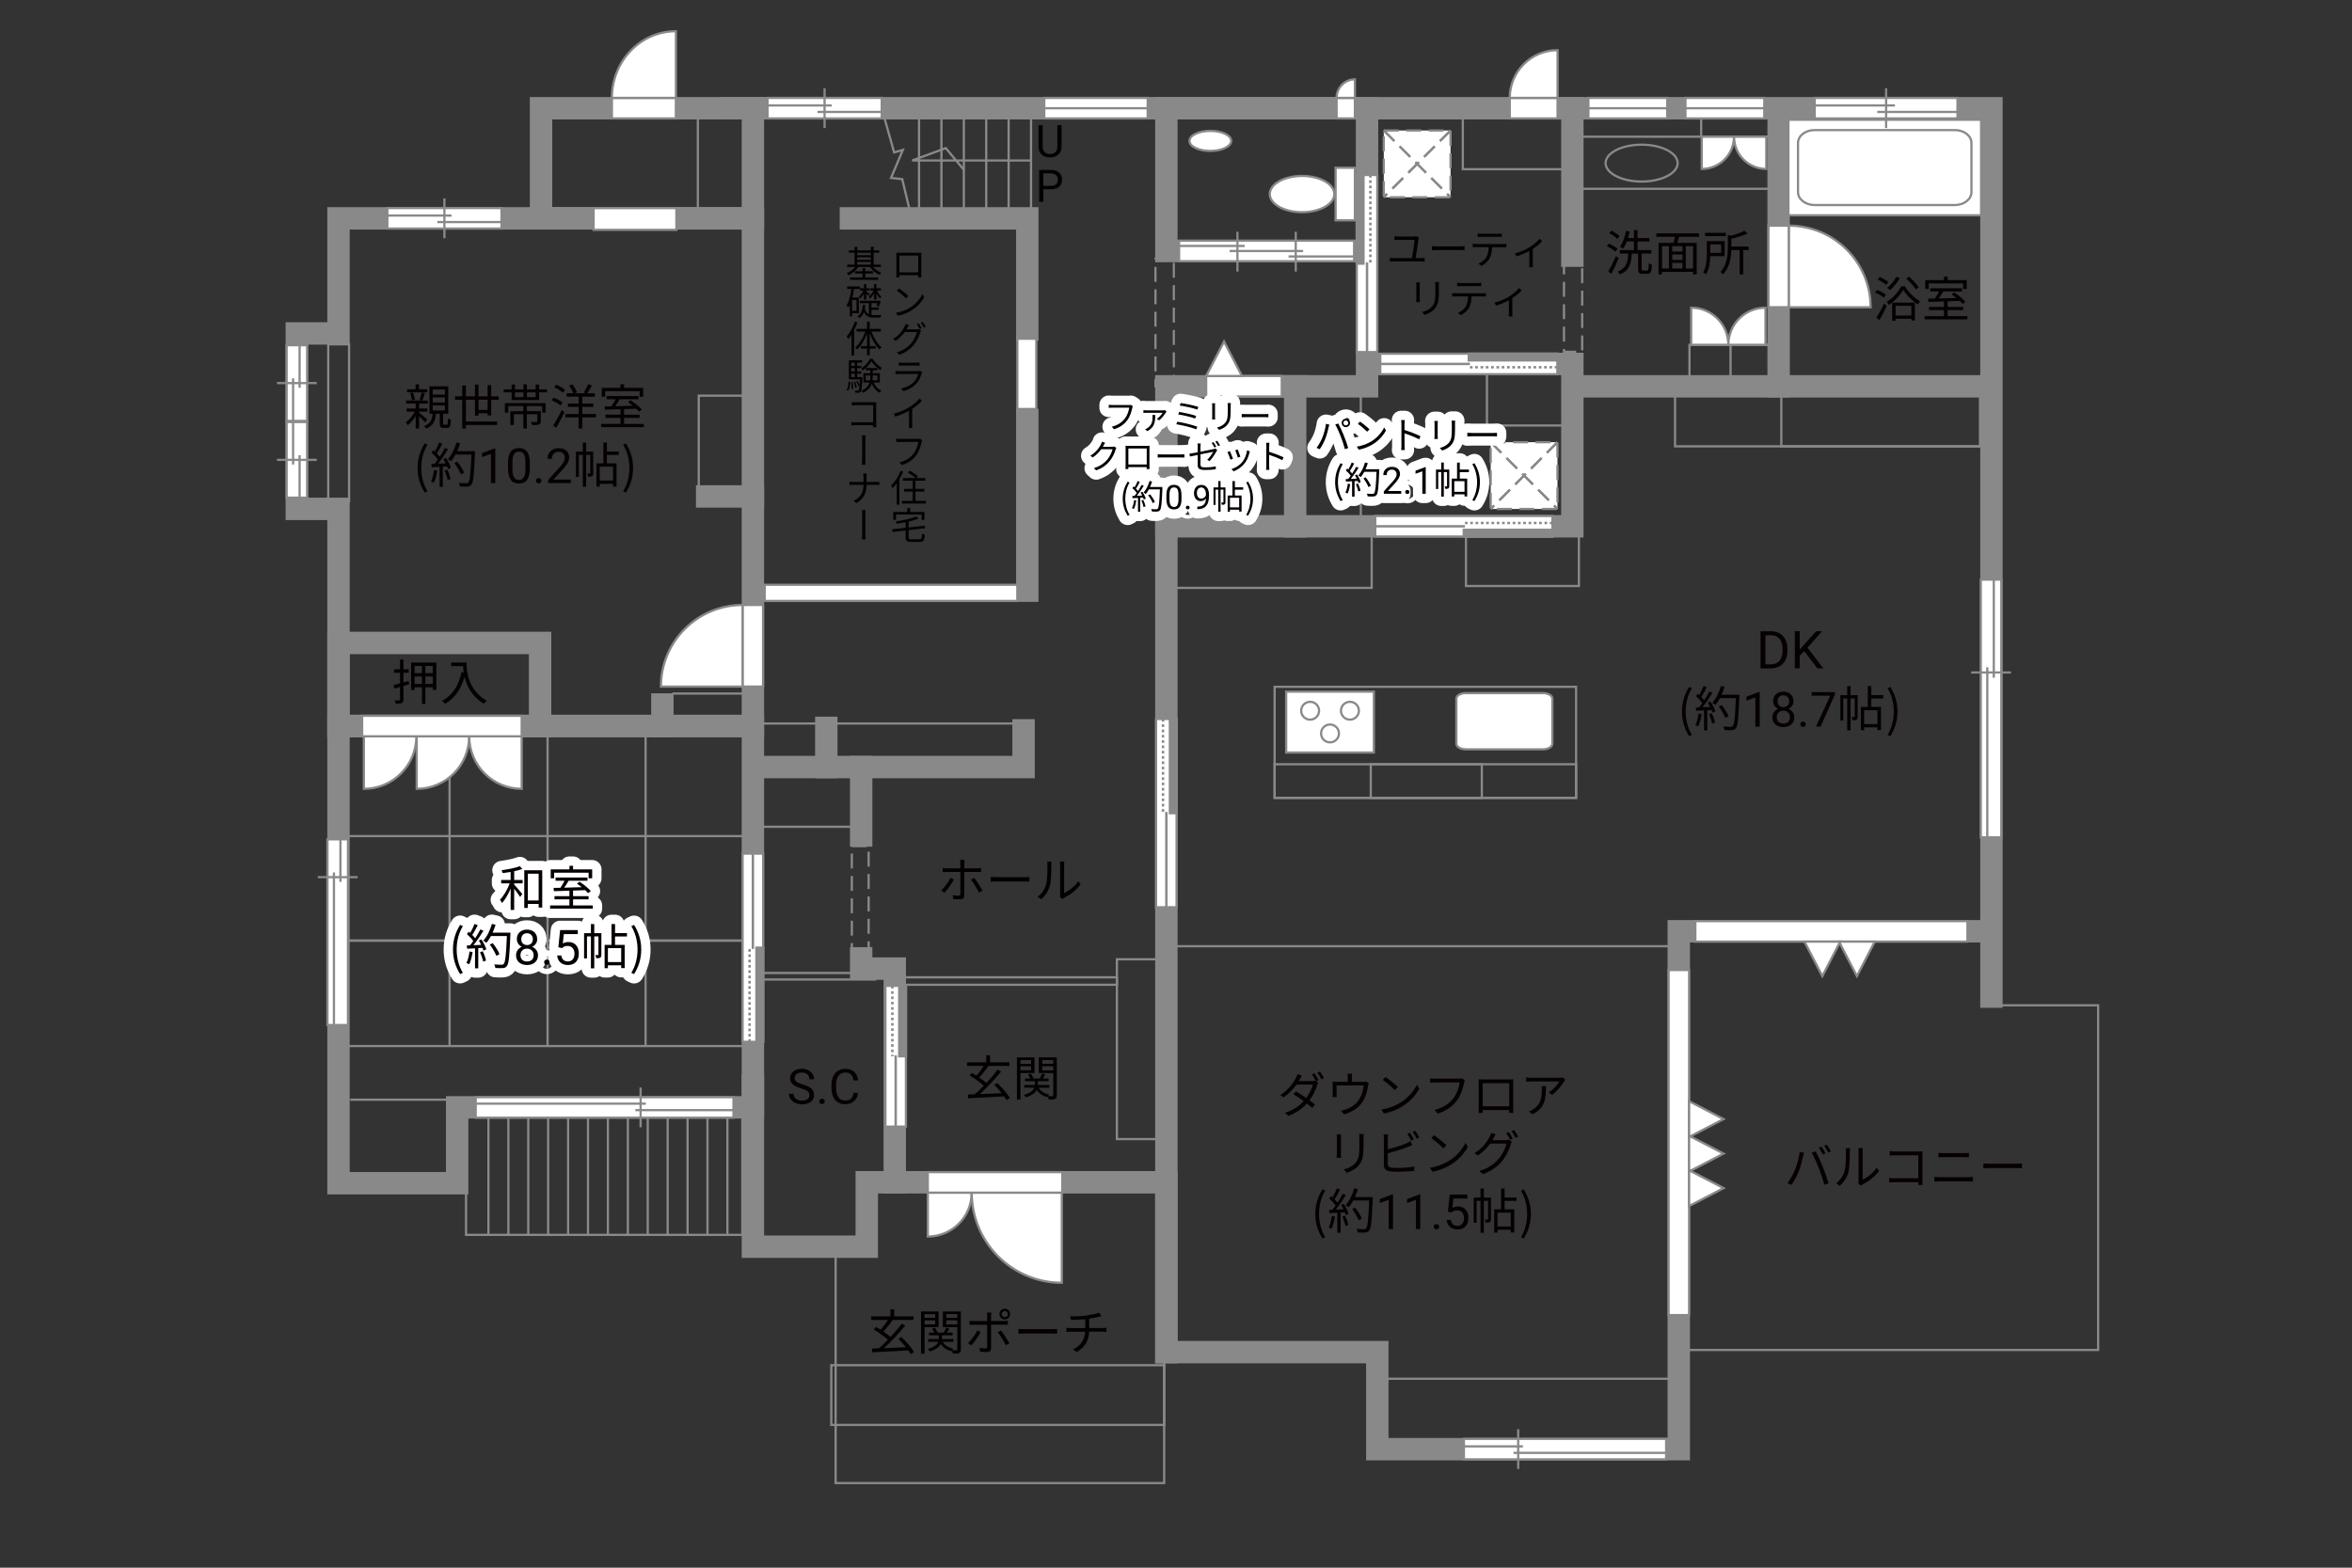 <?xml version="1.0" encoding="UTF-8"?><svg xmlns="http://www.w3.org/2000/svg" viewBox="0 0 630 420"><rect x="0" y="0" width="630" height="420" fill="#333333" stroke="none"/><defs><style>.cls-1{fill:#040000;}.cls-2{fill:#060001;}.cls-3,.cls-4,.cls-5,.cls-6{fill:#fff;}.cls-7{fill:#888988;}.cls-8,.cls-9,.cls-4,.cls-5,.cls-10,.cls-6{stroke-width:.6px;}.cls-8,.cls-9,.cls-11,.cls-12,.cls-13,.cls-10,.cls-14,.cls-15{fill:none;}.cls-8,.cls-9,.cls-6{stroke-dasharray:0 0 4 2;}.cls-8,.cls-5,.cls-12,.cls-10,.cls-15,.cls-6{stroke:#898989;}.cls-9{stroke:#898988;}.cls-4,.cls-13,.cls-14{stroke:#888988;}.cls-11{stroke:#fff;stroke-linejoin:round;stroke-width:5px;}.cls-12,.cls-13,.cls-14{stroke-width:.65px;}.cls-14{stroke-dasharray:0 0 0 0 .71 0 0 .71;}.cls-15{stroke-linecap:square;stroke-width:6px;}</style></defs><g id="_外壁"><rect class="cls-15" x="90.67" y="172.25" width="54" height="22.25"/><line class="cls-15" x1="177.42" y1="194.5" x2="177.42" y2="188.75"/><line class="cls-15" x1="201.67" y1="133" x2="189.42" y2="133"/><rect class="cls-15" x="144.92" y="29" width="56.75" height="29.5"/><polygon class="cls-15" points="90.67 194.5 90.67 317 122.45 317 122.45 296.67 201.67 296.67 201.67 194.5 90.67 194.5"/><polyline class="cls-15" points="203 205.5 274.17 205.5 274.17 195.67"/><line class="cls-15" x1="221.33" y1="195" x2="221.33" y2="205.5"/><line class="cls-15" x1="230.67" y1="205.5" x2="230.67" y2="223.83"/><polyline class="cls-15" points="230.67 256.75 230.67 259.5 239.67 259.5 239.67 316.75 232.17 316.75 232.17 334 201.67 334 201.67 290.75"/><polyline class="cls-15" points="239.67 316.75 312.42 316.75 312.42 362.25 368.92 362.25 368.92 388.25 449.67 388.25 449.67 249.5 533.42 249.5 533.42 270 533.42 29 196.17 29"/><rect class="cls-15" x="312.42" y="29" width="53.75" height="38.25"/><polyline class="cls-15" points="366.17 56.75 366.17 103.5 333.17 103.5"/><rect class="cls-15" x="312.42" y="103.5" width="34.5" height="37.5"/><polyline class="cls-15" points="346.92 141 421.17 141 421.17 97.5 369.67 97.5"/><line class="cls-15" x1="421.17" y1="68.5" x2="421.17" y2="29"/><line class="cls-15" x1="422.42" y1="103.5" x2="530.17" y2="103.5"/><line class="cls-15" x1="476.42" y1="30.75" x2="476.42" y2="103.5"/><line class="cls-15" x1="312.42" y1="362.25" x2="312.42" y2="127"/><polyline class="cls-15" points="227.92 58.5 275.17 58.5 275.17 88.25"/><line class="cls-15" x1="275.17" y1="112.5" x2="275.17" y2="158.25"/><polyline class="cls-10" points="535.83 269.33 562 269.33 562 361.67 451.83 361.67"/><polyline class="cls-10" points="223.83 334 223.83 397.33 311.83 397.33 311.83 363.25"/><rect class="cls-10" x="222.67" y="365.75" width="89.17" height="16"/><rect class="cls-10" x="124.83" y="299" width="74" height="31.83"/><line class="cls-10" x1="130.83" y1="330.83" x2="130.83" y2="299"/><line class="cls-10" x1="136.17" y1="330.83" x2="136.17" y2="299"/><line class="cls-10" x1="141.5" y1="330.83" x2="141.5" y2="299"/><line class="cls-10" x1="146.83" y1="330.83" x2="146.83" y2="299"/><line class="cls-10" x1="152.17" y1="330.83" x2="152.17" y2="299"/><line class="cls-10" x1="157.5" y1="330.83" x2="157.5" y2="299"/><line class="cls-10" x1="162.83" y1="330.83" x2="162.83" y2="299"/><line class="cls-10" x1="168.17" y1="330.83" x2="168.17" y2="299"/><line class="cls-10" x1="173.5" y1="330.83" x2="173.5" y2="299"/><line class="cls-10" x1="178.84" y1="330.83" x2="178.84" y2="299"/><line class="cls-10" x1="184.17" y1="330.83" x2="184.17" y2="299"/><line class="cls-10" x1="189.5" y1="330.83" x2="189.5" y2="299"/><line class="cls-10" x1="194.84" y1="330.83" x2="194.84" y2="299"/><line class="cls-10" x1="120.54" y1="294.62" x2="93.79" y2="294.62"/><rect class="cls-10" x="90.67" y="224" width="111" height="28"/><rect class="cls-10" x="90.67" y="252" width="111" height="28.25"/><line class="cls-10" x1="120.42" y1="280.25" x2="120.42" y2="196.75"/><line class="cls-10" x1="146.67" y1="280.25" x2="146.67" y2="196.75"/><line class="cls-10" x1="172.92" y1="280.25" x2="172.92" y2="196.75"/><rect class="cls-10" x="187.17" y="106" width="14" height="27.5"/><line class="cls-10" x1="186.92" y1="29" x2="186.92" y2="58.5"/><rect class="cls-5" x="272.5" y="90.75" width="5.08" height="18.83"/><rect class="cls-5" x="204.83" y="156.67" width="67.67" height="4.33"/><line class="cls-5" x1="271.5" y1="193.83" x2="202.67" y2="193.83"/><line class="cls-5" x1="202.5" y1="221.5" x2="229.5" y2="221.5"/><rect class="cls-8" x="228.17" y="226.67" width="4.5" height="28.5"/><rect class="cls-10" x="203.08" y="260.67" width="31.33" height="1.75"/><rect class="cls-10" x="299.17" y="257" width="10.67" height="48.17"/><rect class="cls-10" x="241.83" y="261.83" width="57.33" height="2"/><line class="cls-10" x1="447.92" y1="253.5" x2="312.42" y2="253.5"/><rect class="cls-10" x="341.42" y="184" width="80.75" height="29.75"/><rect class="cls-10" x="341.42" y="204.75" width="80.75" height="9"/><rect class="cls-10" x="367.17" y="204.75" width="29.75" height="9"/><rect class="cls-10" x="448.67" y="103.5" width="81.75" height="16.08"/><rect class="cls-10" x="477.14" y="104.63" width="53.28" height="14.95"/><rect class="cls-10" x="452.54" y="92.38" width="22.12" height="12"/><rect class="cls-10" x="463.54" y="92.38" width="11.12" height="12"/><rect class="cls-10" x="391.83" y="29" width="29.33" height="16.33"/><rect class="cls-8" x="418.92" y="70.75" width="4.88" height="23.5"/><line class="cls-10" x1="364.5" y1="104.67" x2="364.5" y2="141"/><rect class="cls-10" x="312.42" y="141" width="55" height="16.5"/><rect class="cls-10" x="392.67" y="141.75" width="30.25" height="15.25"/><rect class="cls-10" x="398.29" y="97.5" width="23.5" height="16.5"/><line class="cls-10" x1="276.17" y1="57" x2="276.17" y2="29"/><line class="cls-10" x1="270.17" y1="57" x2="270.17" y2="29"/><line class="cls-10" x1="264.17" y1="57" x2="264.17" y2="29"/><line class="cls-10" x1="258.17" y1="57" x2="258.17" y2="29"/><line class="cls-10" x1="252.17" y1="57" x2="252.17" y2="29"/><line class="cls-10" x1="246.17" y1="57" x2="246.17" y2="29"/><polyline class="cls-10" points="236.17 29 239.5 40.83 241.83 40.17 238.67 47.67 241.67 48 243.83 57"/><polyline class="cls-10" points="276.17 43 244.33 43 253.33 39.67 258.17 45.5"/><rect class="cls-8" x="309.5" y="69.33" width="4.92" height="34.17"/><polygon class="cls-15" points="90.67 58.5 90.67 89.33 79.5 89.33 79.5 136.33 90.67 136.33 90.67 194.5 201.67 194.5 201.67 58.5 90.67 58.5"/><rect class="cls-10" x="87.92" y="92.25" width="5.58" height="42.08"/></g><g id="_建距"><path class="cls-5" d="m125.68,197.27h-14.06v14.07c7.77,0,14.06-6.3,14.06-14.07Z"/><path class="cls-5" d="m111.53,197.27h-14.06v14.07c7.77,0,14.06-6.3,14.06-14.07Z"/><path class="cls-5" d="m125.68,197.27h14.06v14.07c-7.77,0-14.06-6.3-14.06-14.07Z"/><polygon class="cls-5" points="97 194.5 97 191.77 139.74 191.77 139.74 197.27 97 197.27 97 194.5"/><polygon class="cls-5" points="279.71 29 279.71 31.73 307.42 31.73 307.42 26.23 279.71 26.23 279.71 29"/><line class="cls-10" x1="307.42" y1="29" x2="279.71" y2="29"/><polygon class="cls-5" points="425.46 29 425.46 31.73 446.58 31.73 446.58 26.23 425.46 26.23 425.46 29"/><line class="cls-10" x1="446.58" y1="29" x2="425.46" y2="29"/><polygon class="cls-5" points="451.46 29 451.46 31.73 472.58 31.73 472.58 26.23 451.46 26.23 451.46 29"/><line class="cls-10" x1="472.58" y1="29" x2="451.46" y2="29"/><polygon class="cls-5" points="201.67 162.08 204.4 162.08 204.4 183.94 198.9 183.94 198.9 162.08 201.67 162.08"/><path class="cls-5" d="m198.9,162.08v21.86h-21.87c0-12.07,9.79-21.86,21.87-21.86"/><polygon class="cls-5" points="163.9 29 163.9 31.73 181.04 31.73 181.04 26.23 163.9 26.23 163.9 29"/><path class="cls-5" d="m163.9,26.23h17.15V8.36c-9.47,0-17.15,8-17.15,17.87"/><polygon class="cls-5" points="404.4 29 404.4 31.73 417.21 31.73 417.21 26.23 404.4 26.23 404.4 29"/><path class="cls-5" d="m404.4,26.23h12.81v-12.79c-7.08,0-12.81,5.72-12.81,12.79"/><polygon class="cls-5" points="358.02 29 358.02 31.73 362.92 31.73 362.92 26.23 358.02 26.23 358.02 29"/><path class="cls-5" d="m358.02,26.23h4.9v-4.98c-2.7,0-4.9,2.23-4.9,4.98"/><rect class="cls-5" x="479.04" y="32.08" width="51.61" height="25.6"/><path class="cls-10" d="m528.07,38.3c0-1.9-1.99-3.45-4.42-3.45h-37.63c-2.43,0-4.41,1.55-4.41,3.45v13.17c0,1.9,1.98,3.46,4.41,3.46h37.63c2.43,0,4.42-1.55,4.42-3.46v-13.17Z"/><polygon class="cls-5" points="79.5 92.49 76.77 92.49 76.77 112.77 82.27 112.77 82.27 92.49 79.5 92.49"/><line class="cls-10" x1="84.85" y1="102.63" x2="74.19" y2="102.63"/><line class="cls-10" x1="80.25" y1="103.88" x2="80.25" y2="92.49"/><line class="cls-10" x1="78.51" y1="112.77" x2="78.51" y2="101.37"/><polygon class="cls-5" points="90.44 224.86 87.71 224.86 87.71 274.62 93.21 274.62 93.21 224.86 90.44 224.86"/><line class="cls-10" x1="95.79" y1="235" x2="85.13" y2="235"/><line class="cls-10" x1="91.19" y1="236.26" x2="91.19" y2="224.86"/><line class="cls-10" x1="89.45" y1="274.62" x2="89.45" y2="233.74"/><polygon class="cls-5" points="392.11 388.25 392.11 390.98 446.29 390.98 446.29 385.48 392.11 385.48 392.11 388.25"/><line class="cls-10" x1="406.66" y1="382.9" x2="406.66" y2="393.56"/><line class="cls-10" x1="407.92" y1="387.5" x2="392.11" y2="387.5"/><line class="cls-10" x1="446.29" y1="389.24" x2="405.41" y2="389.24"/><polygon class="cls-5" points="196.47 296.67 196.47 293.94 127.42 293.94 127.42 299.44 196.47 299.44 196.47 296.67"/><line class="cls-10" x1="171.59" y1="302.01" x2="171.59" y2="291.36"/><line class="cls-10" x1="170.19" y1="297.42" x2="196.47" y2="297.42"/><line class="cls-10" x1="127.42" y1="295.68" x2="172.99" y2="295.68"/><polygon class="cls-5" points="79.5 133.33 76.77 133.33 76.77 113.06 82.27 113.06 82.27 133.33 79.5 133.33"/><line class="cls-10" x1="84.85" y1="123.2" x2="74.19" y2="123.2"/><line class="cls-10" x1="80.25" y1="121.94" x2="80.25" y2="133.33"/><line class="cls-10" x1="78.51" y1="113.06" x2="78.51" y2="124.45"/><polygon class="cls-5" points="103.75 58.5 103.75 61.23 134.33 61.23 134.33 55.73 103.75 55.73 103.75 58.5"/><line class="cls-10" x1="119.04" y1="53.15" x2="119.04" y2="63.81"/><line class="cls-10" x1="120.94" y1="57.75" x2="103.75" y2="57.75"/><line class="cls-10" x1="134.33" y1="59.49" x2="117.14" y2="59.49"/><polygon class="cls-5" points="205.58 29 205.58 31.73 236.17 31.73 236.17 26.23 205.58 26.23 205.58 29"/><line class="cls-10" x1="220.87" y1="23.65" x2="220.87" y2="34.31"/><line class="cls-10" x1="222.77" y1="28.25" x2="205.58" y2="28.25"/><line class="cls-10" x1="236.17" y1="29.99" x2="218.98" y2="29.99"/><polygon class="cls-5" points="315.83 67.25 315.83 69.98 362.71 69.98 362.71 64.48 315.83 64.48 315.83 67.25"/><line class="cls-10" x1="345.15" y1="68.71" x2="362.71" y2="68.71"/><line class="cls-10" x1="315.83" y1="65.89" x2="333.39" y2="65.89"/><line class="cls-10" x1="329.36" y1="67.25" x2="349.06" y2="67.25"/><line class="cls-10" x1="331.46" y1="62.09" x2="331.46" y2="72.75"/><line class="cls-10" x1="347.08" y1="62.09" x2="347.08" y2="72.75"/><polygon class="cls-5" points="366.19 46.88 368.92 46.88 368.92 94.33 363.42 94.33 363.42 46.88 366.19 46.88"/><rect class="cls-7" x="363.42" y="46.88" width="1.78" height="23.73"/><rect class="cls-13" x="363.42" y="46.88" width="1.78" height="23.73"/><line class="cls-14" x1="367.06" y1="46.88" x2="367.06" y2="70.6"/><path class="cls-3" d="m366.17,70.6l.07,23.73-.07-23.73Z"/><line class="cls-12" x1="366.17" y1="70.3" x2="366.17" y2="94.39"/><polygon class="cls-5" points="201.64 279.12 198.91 279.12 198.91 228.69 204.41 228.69 204.41 279.12 201.64 279.12"/><rect class="cls-7" x="202.63" y="253.91" width="1.78" height="25.22"/><rect class="cls-13" x="202.63" y="253.91" width="1.78" height="25.22"/><line class="cls-14" x1="200.77" y1="279.12" x2="200.77" y2="253.9"/><path class="cls-3" d="m201.67,253.91l-.07-25.22.07,25.22Z"/><line class="cls-12" x1="201.67" y1="254.22" x2="201.67" y2="228.62"/><polygon class="cls-5" points="239.89 264.12 237.16 264.12 237.16 301.83 242.66 301.83 242.66 264.12 239.89 264.12"/><rect class="cls-7" x="240.88" y="264.12" width="1.78" height="18.85"/><rect class="cls-13" x="240.88" y="264.12" width="1.78" height="18.85"/><line class="cls-14" x1="239.02" y1="264.13" x2="239.02" y2="282.98"/><path class="cls-3" d="m239.92,282.98l-.07,18.85.07-18.85Z"/><line class="cls-12" x1="239.92" y1="282.74" x2="239.92" y2="301.88"/><polygon class="cls-5" points="312.39 192.62 309.66 192.62 309.66 243.06 315.16 243.06 315.16 192.62 312.39 192.62"/><rect class="cls-7" x="313.38" y="192.62" width="1.78" height="25.22"/><rect class="cls-13" x="313.38" y="192.62" width="1.78" height="25.22"/><line class="cls-14" x1="311.52" y1="192.63" x2="311.52" y2="217.85"/><path class="cls-3" d="m312.42,217.84l-.07,25.22.07-25.22Z"/><line class="cls-12" x1="312.42" y1="217.53" x2="312.42" y2="243.12"/><polygon class="cls-5" points="417.16 97.53 417.16 100.26 369.71 100.26 369.71 94.76 417.16 94.76 417.16 97.53"/><rect class="cls-7" x="393.43" y="94.76" width="23.73" height="1.78"/><rect class="cls-13" x="393.43" y="94.76" width="23.73" height="1.78"/><line class="cls-14" x1="417.16" y1="98.39" x2="393.43" y2="98.39"/><path class="cls-3" d="m393.43,97.5l-23.73.07,23.73-.07Z"/><line class="cls-12" x1="393.73" y1="97.5" x2="369.65" y2="97.5"/><polygon class="cls-5" points="415.83 140.97 415.83 138.24 368.37 138.24 368.37 143.74 415.83 143.74 415.83 140.97"/><rect class="cls-7" x="392.1" y="141.96" width="23.73" height="1.78"/><rect class="cls-13" x="392.1" y="141.96" width="23.73" height="1.78"/><line class="cls-14" x1="415.83" y1="140.11" x2="392.1" y2="140.11"/><path class="cls-3" d="m392.1,141l-23.73-.07,23.73.07Z"/><line class="cls-12" x1="392.4" y1="141" x2="368.31" y2="141"/><rect class="cls-5" x="357.75" y="44.94" width="5.17" height="14.09"/><path class="cls-5" d="m348.76,47.13c4.77,0,8.65,2.17,8.65,4.86s-3.88,4.86-8.65,4.86-8.64-2.17-8.64-4.86,3.87-4.86,8.64-4.86Z"/><path class="cls-10" d="m430.07,43.7c0-2.72,4.32-4.94,9.65-4.94s9.65,2.21,9.65,4.94-4.32,4.94-9.65,4.94-9.65-2.22-9.65-4.94Z"/><rect class="cls-6" x="370.65" y="34.96" width="17.89" height="17.89"/><line class="cls-9" x1="388.54" y1="34.96" x2="370.65" y2="52.85"/><line class="cls-8" x1="388.54" y1="34.96" x2="370.65" y2="52.85"/><line class="cls-9" x1="370.65" y1="34.96" x2="388.54" y2="52.85"/><line class="cls-8" x1="370.65" y1="34.96" x2="388.54" y2="52.85"/><path class="cls-5" d="m415.81,187.16c0-.82-1.13-1.47-2.52-1.47h-20.66c-1.39,0-2.53.65-2.53,1.47v12.11c0,.81,1.14,1.48,2.53,1.48h20.66c1.39,0,2.52-.67,2.52-1.48v-12.11Z"/><rect class="cls-5" x="344.51" y="185.3" width="23.49" height="16.31"/><path class="cls-5" d="m359.19,190.41c0,1.32,1.07,2.39,2.4,2.39s2.4-1.07,2.4-2.39-1.07-2.39-2.4-2.39-2.4,1.07-2.4,2.39Z"/><path class="cls-5" d="m348.53,190.41c0,1.32,1.08,2.39,2.4,2.39s2.39-1.07,2.39-2.39-1.07-2.39-2.39-2.39-2.4,1.07-2.4,2.39Z"/><path class="cls-5" d="m353.86,196.5c0,1.32,1.08,2.39,2.39,2.39s2.4-1.07,2.4-2.39-1.08-2.4-2.4-2.4-2.39,1.07-2.39,2.4Z"/><rect class="cls-6" x="399.29" y="118.47" width="17.89" height="17.89"/><line class="cls-9" x1="417.18" y1="118.47" x2="399.29" y2="136.35"/><line class="cls-8" x1="417.18" y1="118.47" x2="399.29" y2="136.35"/><line class="cls-9" x1="399.29" y1="118.47" x2="417.18" y2="136.35"/><line class="cls-8" x1="399.29" y1="118.47" x2="417.18" y2="136.35"/><polygon class="cls-5" points="323.08 103.5 323.08 106.23 343.33 106.23 343.33 100.73 323.08 100.73 323.08 103.5"/><polygon class="cls-5" points="323.08 100.73 327.87 91.49 332.66 100.73 323.08 100.73"/><polyline class="cls-10" points="421.17 36.62 474.17 36.62 455.67 36.62 455.67 31.75"/><polygon class="cls-5" points="486.08 29 486.08 31.73 524.33 31.73 524.33 26.23 486.08 26.23 486.08 29"/><line class="cls-10" x1="505.21" y1="23.65" x2="505.21" y2="34.31"/><line class="cls-10" x1="507.58" y1="28.25" x2="486.08" y2="28.25"/><line class="cls-10" x1="524.33" y1="29.99" x2="502.83" y2="29.99"/><path class="cls-5" d="m464.47,36.62h-8.64v8.64c4.77,0,8.64-3.87,8.64-8.64Z"/><path class="cls-5" d="m464.47,36.62h8.64v8.64c-4.77,0-8.64-3.87-8.64-8.64Z"/><path class="cls-5" d="m462.95,92.38h-9.95v-9.95c5.5,0,9.95,4.45,9.95,9.95Z"/><path class="cls-5" d="m462.95,92.38h9.95v-9.95c-5.5,0-9.95,4.45-9.95,9.95Z"/><line class="cls-10" x1="423.58" y1="50.58" x2="475.5" y2="50.58"/><polygon class="cls-5" points="476.42 60.46 473.69 60.46 473.69 82.31 479.19 82.31 479.19 60.46 476.42 60.46"/><path class="cls-5" d="m479.19,60.46v21.86h21.87c0-12.07-9.79-21.86-21.87-21.86"/><path class="cls-5" d="m329.79,37.75c0,1.48-2.5,2.69-5.59,2.69s-5.59-1.2-5.59-2.69,2.5-2.69,5.59-2.69,5.59,1.2,5.59,2.69Z"/><line class="cls-4" x1="180.1" y1="185.81" x2="198.79" y2="185.81"/><path class="cls-5" d="m260.28,319.52h-11.76v11.76c6.49,0,11.76-5.26,11.76-11.76Z"/><path class="cls-5" d="m260.28,319.52h24.14v24.15c-13.33,0-24.14-10.81-24.14-24.15Z"/><polygon class="cls-5" points="248.52 316.75 248.52 314.02 284.54 314.02 284.54 319.52 248.52 319.52 248.52 316.75"/><line class="cls-5" x1="371.54" y1="369.38" x2="449.67" y2="369.38"/><polygon class="cls-5" points="449.67 259.88 446.94 259.88 446.94 352.33 452.44 352.33 452.44 259.88 449.67 259.88"/><polygon class="cls-5" points="452.44 295.03 461.67 299.81 452.44 304.61 452.44 295.03"/><polygon class="cls-5" points="452.44 304.28 461.67 309.06 452.44 313.86 452.44 304.28"/><polygon class="cls-5" points="452.44 313.53 461.67 318.31 452.44 323.11 452.44 313.53"/><polygon class="cls-5" points="527 249.5 527 246.77 454.11 246.77 454.11 252.27 527 252.27 527 249.5"/><polygon class="cls-5" points="502.17 252.27 497.38 261.51 492.59 252.27 502.17 252.27"/><polygon class="cls-5" points="492.92 252.27 488.13 261.51 483.34 252.27 492.92 252.27"/><polygon class="cls-5" points="533.3 155.28 530.57 155.28 530.57 224.34 536.07 224.34 536.07 155.28 533.3 155.28"/><line class="cls-10" x1="538.65" y1="180.16" x2="527.99" y2="180.16"/><line class="cls-10" x1="534.05" y1="181.56" x2="534.05" y2="155.28"/><line class="cls-10" x1="532.31" y1="224.34" x2="532.31" y2="178.76"/><rect class="cls-5" x="159" y="55.75" width="22.17" height="5.83"/></g><g id="_文字"><path class="cls-2" d="m471.57,179.07v-9.95h2.81c.87,0,1.63.19,2.3.57.67.38,1.18.93,1.54,1.63s.55,1.52.55,2.43v.64c0,.94-.18,1.76-.54,2.47s-.88,1.25-1.55,1.63-1.46.57-2.35.58h-2.76Zm1.31-8.88v7.81h1.38c1.01,0,1.8-.31,2.36-.94.56-.63.84-1.53.84-2.69v-.58c0-1.13-.27-2.01-.8-2.64-.53-.63-1.28-.95-2.26-.95h-1.53Z"/><path class="cls-2" d="m483.28,174.44l-1.22,1.26v3.36h-1.31v-9.95h1.31v4.92l4.42-4.92h1.59l-3.92,4.4,4.22,5.56h-1.57l-3.53-4.63Z"/><path class="cls-2" d="m450.53,190.62c0-2.55.71-4.65,1.91-6.59l.74.34c-1.13,1.86-1.66,4.04-1.66,6.25s.53,4.41,1.66,6.25l-.74.35c-1.2-1.95-1.91-4.04-1.91-6.6Z"/><path class="cls-2" d="m455.79,191.31c-.18,1.22-.49,2.47-.92,3.3-.16-.12-.55-.3-.75-.36.43-.79.7-1.95.84-3.09l.83.16Zm2.38-3.37c.53.83,1.11,1.94,1.29,2.64l-.77.36c-.05-.22-.13-.47-.25-.74l-1.13.07v5.41h-.87v-5.36l-2.12.1-.08-.87c.26,0,.56-.01.86-.03.29-.34.58-.73.87-1.16-.4-.58-1.09-1.31-1.7-1.86l.49-.64c.13.1.26.22.39.34.43-.73.88-1.7,1.16-2.42l.86.33c-.44.87-.99,1.91-1.48,2.61.31.31.58.62.79.9.53-.82,1.03-1.66,1.39-2.37l.83.36c-.75,1.22-1.79,2.76-2.69,3.87.65-.03,1.37-.06,2.08-.09-.19-.4-.42-.81-.64-1.16l.71-.31Zm.34,3.16c.38.79.75,1.82.87,2.5l-.77.26c-.12-.68-.48-1.72-.83-2.52l.73-.23Zm7.4-4.49c-.23,5.82-.42,7.84-.95,8.48-.3.38-.58.47-1.08.52-.43.04-1.22.03-2-.03-.03-.27-.13-.69-.31-.95.87.08,1.66.08,1.99.08.25,0,.42-.03.56-.19.43-.44.65-2.42.84-7.49h-4.26c-.36.69-.78,1.31-1.21,1.82-.18-.16-.61-.44-.84-.57,1-1.08,1.83-2.78,2.31-4.5l.98.22c-.22.73-.48,1.44-.79,2.12h4.77v.49Zm-3.76,5.72c-.3-.79-1.03-2.08-1.75-3.03l.78-.38c.73.91,1.51,2.15,1.82,2.96l-.84.44Z"/><path class="cls-2" d="m471.36,194.67h-1.18v-7.83l-2.37.87v-1.07l3.36-1.26h.18v9.29Z"/><path class="cls-2" d="m480.41,187.84c0,.46-.12.87-.37,1.23s-.57.64-.99.84c.48.21.86.51,1.15.91.28.4.42.85.42,1.35,0,.8-.27,1.44-.81,1.91s-1.25.71-2.13.71-1.6-.24-2.14-.71-.8-1.11-.8-1.91c0-.5.14-.95.41-1.35s.65-.71,1.13-.91c-.41-.2-.73-.48-.97-.84-.24-.36-.36-.77-.36-1.23,0-.78.25-1.4.75-1.85.5-.46,1.16-.69,1.97-.69s1.47.23,1.97.69c.5.46.75,1.07.75,1.85Zm-.96,4.31c0-.52-.16-.94-.49-1.26-.33-.33-.76-.49-1.29-.49s-.95.16-1.27.48-.48.74-.48,1.27.16.94.47,1.24.74.45,1.3.45.98-.15,1.29-.45c.31-.3.47-.71.47-1.23Zm-1.76-5.88c-.46,0-.83.14-1.12.43s-.43.67-.43,1.17.14.85.42,1.14c.28.29.66.44,1.13.44s.85-.15,1.13-.44c.28-.29.42-.67.42-1.14s-.15-.85-.44-1.15-.66-.44-1.11-.44Z"/><path class="cls-2" d="m482.25,194.05c0-.2.06-.37.18-.51s.3-.2.54-.2.42.07.55.2.19.3.19.51-.06.36-.19.49c-.12.13-.31.2-.55.2s-.42-.07-.54-.2c-.12-.13-.18-.29-.18-.49Z"/><path class="cls-2" d="m491.49,186.08l-3.83,8.58h-1.23l3.82-8.28h-5v-.96h6.25v.66Z"/><path class="cls-2" d="m497.59,191.99c0,.39-.05.65-.3.81-.25.16-.58.18-1.08.18-.03-.25-.13-.62-.25-.87.35.01.61.01.72,0,.1,0,.13-.03.13-.13v-4.86h-1.12v8.55h-.9v-8.55h-1.05v5.9h-.78v-6.77h1.83v-2.44h.9v2.44h1.9v5.75Zm3.65-4.85v2.25h2.59v6.21h-.94v-.73h-3.56v.77h-.88v-6.25h1.85v-5.58h.95v2.42h3.19v.91h-3.19Zm1.65,3.13h-3.56v3.72h3.56v-3.72Z"/><path class="cls-2" d="m505.61,196.88c1.12-1.85,1.66-4.04,1.66-6.25s-.55-4.39-1.66-6.25l.73-.34c1.21,1.94,1.92,4.04,1.92,6.59s-.71,4.65-1.92,6.6l-.73-.35Z"/><path class="cls-2" d="m353.19,289.37l-.69.31.61.36c-.1.18-.23.48-.3.69-.35,1.2-1.07,2.73-2.04,4.06.56.4,1.07.79,1.48,1.13l-.77.9c-.39-.35-.87-.75-1.42-1.17-1.16,1.29-2.76,2.47-4.95,3.3l-.94-.82c2.2-.66,3.87-1.86,5.03-3.12-.92-.68-1.92-1.35-2.76-1.87l.7-.73c.86.49,1.83,1.13,2.74,1.77.84-1.14,1.51-2.54,1.77-3.6h-4.39c-.83,1.16-1.99,2.43-3.44,3.43l-.87-.66c2.24-1.39,3.58-3.35,4.17-4.54.13-.23.34-.69.42-1.03l1.18.38c-.22.34-.46.78-.59,1.03-.08.14-.17.3-.26.45h3.51c.35,0,.65-.04.86-.12l.22.13c-.26-.52-.69-1.29-1.04-1.77l.69-.3c.33.47.79,1.25,1.07,1.78Zm1.46-.53l-.7.31c-.29-.57-.71-1.3-1.08-1.79l.69-.29c.34.47.85,1.29,1.09,1.77Z"/><path class="cls-2" d="m362.13,288.63v1.21h2.91c.48,0,.73-.04.9-.1l.7.44c-.07.2-.14.53-.2.78-.17,1.04-.55,2.67-1.27,3.91-.97,1.7-2.77,3.03-5.15,3.68l-.85-.98c.44-.06.94-.21,1.35-.36,1.3-.42,2.73-1.39,3.52-2.61.7-1.11,1.12-2.68,1.24-3.8h-7.27v2.33c0,.23.01.57.05.78h-1.13c.03-.23.04-.58.04-.83v-2.29c0-.27,0-.71-.04-1,.38.04.75.05,1.21.05h2.87v-1.21c0-.27-.01-.57-.07-.97h1.25c-.06.4-.08.7-.08.97Z"/><path class="cls-2" d="m375.21,295.35c2-1.26,3.59-3.19,4.34-4.78l.62,1.1c-.88,1.62-2.4,3.39-4.37,4.63-1.3.82-2.94,1.61-5.11,2.02l-.69-1.07c2.28-.34,3.96-1.13,5.2-1.9Zm-.77-4.12l-.82.82c-.65-.68-2.28-2.07-3.24-2.72l.74-.79c.92.61,2.59,1.96,3.32,2.69Z"/><path class="cls-2" d="m392.17,290.07c-.27,1.37-.91,3.46-1.94,4.8-1.18,1.52-2.73,2.73-5.12,3.48l-.88-.98c2.52-.64,3.98-1.74,5.07-3.13.92-1.18,1.52-2.99,1.7-4.24h-6.64c-.52,0-.96.03-1.3.04v-1.14c.36.04.87.08,1.3.08h6.53c.2,0,.44,0,.69-.07l.79.51c-.09.18-.14.4-.2.65Z"/><path class="cls-2" d="m397.23,289.19h6.98c.29,0,.75,0,1.14-.03-.03.33-.03.69-.03,1.01v6.41c0,.42.01,1.43.03,1.57h-1.12c0-.09.01-.4.01-.75h-7.1c.01.34.01.65.03.75h-1.12c.01-.17.04-1.13.04-1.59v-6.4c0-.3,0-.7-.03-1.01.51.01.86.03,1.16.03Zm-.08,7.2h7.11v-6.18h-7.11v6.18Z"/><path class="cls-2" d="m418.93,289.75c-.52.88-1.75,2.56-3.24,3.59l-.86-.69c1.2-.69,2.42-2.11,2.85-2.91h-7.41c-.48,0-.97.03-1.48.08v-1.18c.46.07,1,.12,1.48.12h7.46c.25,0,.71-.04.91-.08l.64.61c-.09.13-.26.33-.35.47Zm-8.46,8.8l-.96-.78c.36-.12.81-.33,1.17-.58,2.01-1.24,2.3-3.08,2.3-5.25,0-.31-.01-.6-.05-.94h1.17c0,3.52-.31,5.9-3.63,7.55Z"/><path class="cls-2" d="m359.18,304.84v4.34c0,.32.03.75.05.99h-1.2c.03-.19.06-.61.06-1v-4.33c0-.23-.03-.69-.05-.94h1.18c-.03.25-.05.62-.05.94Zm6.05.09v2.11c0,3.12-.43,4.15-1.37,5.27-.85,1.01-2.15,1.57-3.09,1.9l-.84-.9c1.2-.3,2.3-.82,3.11-1.73.92-1.08,1.08-2.13,1.08-4.59v-2.05c0-.44-.03-.81-.07-1.13h1.22c-.03.33-.04.69-.04,1.13Z"/><path class="cls-2" d="m371.74,304.97v2.94c1.53-.38,3.59-1,4.94-1.59.39-.17.78-.36,1.14-.58l.46,1.04c-.36.16-.83.36-1.22.51-1.46.58-3.71,1.27-5.32,1.69v2.86c0,.66.27.83.91.96.4.07,1.08.1,1.72.1,1.38,0,3.37-.13,4.45-.42v1.18c-1.13.17-3.08.27-4.5.27-.77,0-1.55-.04-2.08-.13-1-.18-1.56-.64-1.56-1.69v-7.15c0-.31-.03-.75-.08-1.05h1.21c-.04.3-.06.69-.06,1.05Zm6.97.29l-.7.33c-.26-.53-.7-1.31-1.05-1.81l.69-.3c.32.47.79,1.26,1.07,1.78Zm1.46-.53l-.7.33c-.29-.57-.71-1.3-1.08-1.79l.69-.3c.34.48.84,1.29,1.09,1.77Z"/><path class="cls-2" d="m388.21,310.95c2-1.26,3.59-3.18,4.34-4.78l.62,1.11c-.88,1.62-2.4,3.39-4.37,4.63-1.3.82-2.94,1.61-5.11,2.01l-.69-1.07c2.28-.34,3.96-1.13,5.2-1.9Zm-.77-4.12l-.82.82c-.65-.68-2.28-2.07-3.24-2.72l.74-.79c.92.61,2.59,1.96,3.32,2.69Z"/><path class="cls-2" d="m400.05,304.9c-.09.18-.19.36-.3.55h3.52c.35,0,.64-.04.84-.12l.86.52c-.1.18-.23.48-.3.69-.35,1.31-1.14,3.07-2.3,4.49-1.18,1.44-2.74,2.63-5.17,3.54l-.95-.86c2.39-.7,4.02-1.87,5.2-3.26,1-1.18,1.81-2.87,2.07-4.06h-4.38c-.79,1.11-1.87,2.26-3.3,3.2l-.9-.66c2.24-1.34,3.51-3.24,4.08-4.39.13-.23.32-.7.4-1.04l1.2.4c-.21.34-.44.78-.57,1.01Zm5.14.14l-.7.31c-.26-.52-.7-1.31-1.05-1.79l.69-.3c.33.47.79,1.25,1.07,1.78Zm1.46-.53l-.7.31c-.29-.56-.71-1.3-1.08-1.78l.69-.3c.34.48.85,1.29,1.09,1.77Z"/><path class="cls-2" d="m352.32,325.22c0-2.55.71-4.65,1.91-6.59l.74.34c-1.13,1.86-1.66,4.04-1.66,6.25s.53,4.41,1.66,6.25l-.74.35c-1.2-1.95-1.91-4.04-1.91-6.6Z"/><path class="cls-2" d="m357.57,325.91c-.18,1.22-.49,2.47-.92,3.3-.16-.12-.55-.3-.75-.36.43-.79.7-1.95.84-3.09l.83.16Zm2.38-3.37c.53.83,1.11,1.94,1.29,2.64l-.77.36c-.05-.22-.13-.47-.25-.74l-1.13.06v5.41h-.87v-5.36l-2.12.1-.08-.87c.26,0,.56-.01.86-.03.29-.34.58-.73.87-1.16-.4-.59-1.09-1.31-1.7-1.86l.49-.64c.13.1.26.22.39.34.43-.73.88-1.7,1.16-2.42l.86.32c-.44.87-.99,1.91-1.48,2.61.31.31.58.62.79.9.53-.82,1.03-1.66,1.39-2.37l.83.36c-.75,1.22-1.79,2.76-2.69,3.87.65-.03,1.37-.07,2.08-.09-.19-.4-.42-.81-.64-1.16l.71-.31Zm.34,3.16c.38.79.75,1.82.87,2.5l-.77.26c-.12-.68-.48-1.72-.83-2.52l.73-.23Zm7.4-4.49c-.23,5.82-.42,7.84-.95,8.48-.3.38-.58.47-1.08.52-.43.04-1.22.03-2-.03-.03-.27-.13-.69-.31-.95.87.08,1.66.08,1.99.08.25,0,.42-.03.56-.2.43-.44.65-2.42.84-7.49h-4.26c-.36.69-.78,1.31-1.21,1.82-.18-.16-.61-.44-.84-.57,1-1.08,1.83-2.78,2.31-4.5l.98.22c-.22.73-.48,1.44-.79,2.12h4.77v.49Zm-3.76,5.72c-.3-.79-1.03-2.08-1.75-3.03l.78-.38c.73.91,1.51,2.15,1.82,2.96l-.84.44Z"/><path class="cls-2" d="m373.14,329.27h-1.18v-7.83l-2.37.87v-1.07l3.36-1.26h.18v9.29Z"/><path class="cls-2" d="m380.44,329.27h-1.18v-7.83l-2.37.87v-1.07l3.36-1.26h.18v9.29Z"/><path class="cls-2" d="m384.03,328.65c0-.2.06-.37.18-.51.12-.13.3-.2.54-.2s.42.07.55.2c.12.14.19.3.19.51s-.06.36-.19.49-.31.2-.55.2-.42-.07-.54-.2-.18-.29-.18-.49Z"/><path class="cls-2" d="m387.84,324.63l.47-4.61h4.74v1.08h-3.74l-.28,2.52c.45-.27.97-.4,1.54-.4.84,0,1.51.28,2.01.83s.74,1.31.74,2.26-.26,1.7-.77,2.25-1.23.82-2.16.82c-.82,0-1.48-.23-2-.68-.52-.45-.81-1.08-.88-1.88h1.11c.07.53.26.93.56,1.2.3.27.71.4,1.21.4.55,0,.97-.19,1.29-.56.31-.37.47-.89.47-1.54,0-.62-.17-1.11-.5-1.49-.34-.38-.78-.56-1.34-.56-.51,0-.91.11-1.21.34l-.31.25-.94-.24Z"/><path class="cls-2" d="m399.37,326.59c0,.39-.05.65-.3.81s-.58.18-1.08.18c-.03-.25-.13-.62-.25-.87.35.01.61.01.72,0,.1,0,.13-.03.13-.13v-4.86h-1.12v8.55h-.9v-8.55h-1.05v5.9h-.78v-6.77h1.83v-2.44h.9v2.44h1.9v5.75Zm3.65-4.85v2.25h2.59v6.21h-.94v-.73h-3.56v.77h-.88v-6.25h1.85v-5.58h.95v2.42h3.19v.91h-3.19Zm1.65,3.13h-3.56v3.72h3.56v-3.72Z"/><path class="cls-2" d="m407.4,331.48c1.12-1.85,1.66-4.04,1.66-6.25s-.55-4.39-1.66-6.25l.73-.34c1.21,1.94,1.92,4.04,1.92,6.59s-.71,4.65-1.92,6.6l-.73-.35Z"/><path class="cls-11" d="m137.73,235.76h2.26v.9h-2.26v.34c.49.52,1.85,2.11,2.17,2.51l-.58.79c-.3-.49-1.03-1.47-1.59-2.2v5.68h-.95v-5.72c-.64,1.51-1.48,2.98-2.31,3.87-.12-.26-.36-.65-.55-.88.99-.99,2.03-2.77,2.61-4.39h-2.29v-.9h2.54v-2.16c-.73.12-1.46.22-2.15.31-.05-.23-.16-.55-.27-.77,1.72-.23,3.74-.62,4.89-1.08l.65.75c-.6.22-1.37.43-2.17.6v2.34Zm7.51-2.61v10h-.96v-.98h-2.9v1.07h-.95v-10.09h4.81Zm-.96,8.09v-7.16h-2.9v7.16h2.9Z"/><path class="cls-11" d="m158.79,242.57v.87h-11.44v-.87h5.17v-1.62h-3.99v-.86h3.99v-1.46c-1.57.05-3.03.09-4.17.13l-.05-.88c.53-.01,1.14-.01,1.81-.03.38-.56.79-1.27,1.1-1.89h-2.39v-.86h8.54v.86h-5.04c-.36.61-.79,1.29-1.2,1.86,1.46-.04,3.09-.08,4.72-.13-.43-.35-.88-.69-1.3-.98l.69-.48c1.09.69,2.4,1.74,3.02,2.5l-.73.55c-.2-.23-.46-.51-.77-.79-1.08.04-2.18.08-3.25.1v1.5h4.16v.86h-4.16v1.62h5.29Zm-10.36-7.27h-.92v-2.39h5.02v-.96h.97v.96h5.12v2.39h-.96v-1.5h-9.23v1.5Z"/><path class="cls-11" d="m121.33,254.37c0-2.55.72-4.65,1.91-6.59l.74.34c-1.13,1.86-1.66,4.04-1.66,6.25s.53,4.41,1.66,6.25l-.74.35c-1.2-1.95-1.91-4.04-1.91-6.6Z"/><path class="cls-11" d="m126.59,255.06c-.18,1.22-.49,2.47-.92,3.3-.16-.12-.55-.3-.75-.36.43-.79.7-1.95.84-3.09l.83.16Zm2.38-3.37c.53.83,1.1,1.94,1.29,2.64l-.77.36c-.05-.22-.13-.47-.25-.74l-1.13.07v5.41h-.87v-5.36l-2.12.1-.08-.87c.26,0,.56-.01.86-.03.29-.34.58-.73.87-1.16-.4-.58-1.09-1.31-1.7-1.86l.49-.64c.13.1.26.22.39.34.43-.73.88-1.7,1.16-2.42l.86.33c-.44.87-.99,1.91-1.48,2.61.31.31.58.62.79.9.53-.82,1.03-1.66,1.39-2.37l.83.36c-.75,1.22-1.79,2.76-2.69,3.87.65-.03,1.37-.06,2.08-.09-.19-.4-.42-.81-.64-1.16l.72-.31Zm.34,3.16c.38.79.75,1.82.87,2.5l-.77.26c-.12-.68-.48-1.72-.83-2.52l.73-.23Zm7.4-4.49c-.23,5.82-.42,7.84-.95,8.48-.3.38-.58.47-1.08.52-.43.04-1.22.03-2-.03-.03-.27-.13-.69-.31-.95.87.08,1.66.08,1.99.08.25,0,.42-.03.56-.2.43-.44.65-2.42.85-7.49h-4.26c-.36.69-.78,1.31-1.21,1.82-.18-.16-.61-.44-.85-.57,1-1.08,1.83-2.78,2.31-4.5l.98.22c-.22.73-.48,1.44-.79,2.12h4.77v.49Zm-3.76,5.72c-.3-.79-1.03-2.08-1.75-3.03l.78-.38c.73.91,1.51,2.14,1.82,2.96l-.85.44Z"/><path class="cls-11" d="m143.9,251.59c0,.46-.12.87-.37,1.23-.24.36-.57.64-.99.84.48.21.86.51,1.15.91.28.4.42.85.42,1.35,0,.8-.27,1.44-.81,1.91-.54.47-1.25.71-2.13.71s-1.6-.24-2.14-.71c-.54-.48-.8-1.11-.8-1.91,0-.5.14-.95.41-1.35.27-.4.65-.71,1.13-.91-.41-.2-.73-.48-.97-.84-.24-.36-.36-.77-.36-1.23,0-.78.25-1.4.75-1.85.5-.46,1.16-.69,1.97-.69s1.47.23,1.97.69.75,1.08.75,1.85Zm-.96,4.31c0-.52-.16-.94-.49-1.26-.33-.33-.76-.49-1.29-.49s-.95.16-1.27.48-.48.75-.48,1.27.16.94.47,1.24c.31.3.74.45,1.3.45s.98-.15,1.29-.45c.31-.3.47-.71.47-1.23Zm-1.76-5.88c-.46,0-.83.14-1.12.43-.29.29-.43.67-.43,1.17s.14.85.42,1.14.66.43,1.13.43.85-.14,1.13-.43.42-.67.42-1.14-.15-.85-.44-1.15c-.29-.3-.66-.44-1.11-.44Z"/><path class="cls-11" d="m145.75,257.8c0-.2.06-.37.18-.51s.3-.2.54-.2.42.07.55.2.19.3.19.51-.06.36-.19.49c-.12.13-.31.2-.55.2s-.42-.07-.54-.2c-.12-.13-.18-.29-.18-.49Z"/><path class="cls-11" d="m149.56,253.78l.47-4.61h4.74v1.09h-3.74l-.28,2.52c.45-.27.97-.4,1.54-.4.84,0,1.51.28,2.01.83s.74,1.31.74,2.26-.26,1.7-.77,2.25-1.23.82-2.15.82c-.82,0-1.48-.23-2-.68-.52-.45-.81-1.08-.88-1.88h1.11c.07.53.26.93.56,1.2s.71.4,1.21.4c.55,0,.97-.19,1.29-.56s.47-.89.47-1.54c0-.62-.17-1.11-.5-1.49-.34-.37-.78-.56-1.34-.56-.51,0-.91.11-1.21.34l-.31.25-.94-.24Z"/><path class="cls-11" d="m161.09,255.74c0,.39-.05.65-.3.81-.25.16-.58.18-1.08.18-.03-.25-.13-.62-.25-.87.35.01.61.01.71,0,.1,0,.13-.03.13-.13v-4.86h-1.12v8.55h-.9v-8.55h-1.05v5.9h-.78v-6.77h1.83v-2.44h.9v2.44h1.9v5.75Zm3.65-4.85v2.25h2.59v6.21h-.94v-.73h-3.56v.77h-.88v-6.25h1.85v-5.58h.95v2.42h3.19v.91h-3.19Zm1.65,3.13h-3.56v3.72h3.56v-3.72Z"/><path class="cls-11" d="m169.11,260.63c1.12-1.85,1.66-4.04,1.66-6.25s-.55-4.39-1.66-6.25l.73-.34c1.21,1.94,1.92,4.04,1.92,6.59s-.71,4.65-1.92,6.6l-.73-.35Z"/><path class="cls-2" d="m137.73,235.76h2.26v.9h-2.26v.34c.49.52,1.85,2.11,2.17,2.51l-.58.79c-.3-.49-1.03-1.47-1.59-2.2v5.68h-.95v-5.72c-.64,1.51-1.48,2.98-2.31,3.87-.12-.26-.36-.65-.55-.88.99-.99,2.03-2.77,2.61-4.39h-2.29v-.9h2.54v-2.16c-.73.12-1.46.22-2.15.31-.05-.23-.16-.55-.27-.77,1.72-.23,3.74-.62,4.89-1.08l.65.75c-.6.22-1.37.43-2.17.6v2.34Zm7.51-2.61v10h-.96v-.98h-2.9v1.07h-.95v-10.09h4.81Zm-.96,8.09v-7.16h-2.9v7.16h2.9Z"/><path class="cls-2" d="m158.79,242.57v.87h-11.44v-.87h5.17v-1.62h-3.99v-.86h3.99v-1.46c-1.57.05-3.03.09-4.17.13l-.05-.88c.53-.01,1.14-.01,1.81-.03.38-.56.79-1.27,1.1-1.89h-2.39v-.86h8.54v.86h-5.04c-.36.61-.79,1.29-1.2,1.86,1.46-.04,3.09-.08,4.72-.13-.43-.35-.88-.69-1.3-.98l.69-.48c1.09.69,2.4,1.74,3.02,2.5l-.73.55c-.2-.23-.46-.51-.77-.79-1.08.04-2.18.08-3.25.1v1.5h4.16v.86h-4.16v1.62h5.29Zm-10.36-7.27h-.92v-2.39h5.02v-.96h.97v.96h5.12v2.39h-.96v-1.5h-9.23v1.5Z"/><path class="cls-2" d="m121.33,254.37c0-2.55.72-4.65,1.91-6.59l.74.34c-1.13,1.86-1.66,4.04-1.66,6.25s.53,4.41,1.66,6.25l-.74.35c-1.2-1.95-1.91-4.04-1.91-6.6Z"/><path class="cls-2" d="m126.59,255.06c-.18,1.22-.49,2.47-.92,3.3-.16-.12-.55-.3-.75-.36.43-.79.7-1.95.84-3.09l.83.16Zm2.38-3.37c.53.83,1.1,1.94,1.29,2.64l-.77.36c-.05-.22-.13-.47-.25-.74l-1.13.07v5.41h-.87v-5.36l-2.12.1-.08-.87c.26,0,.56-.01.86-.03.29-.34.58-.73.87-1.16-.4-.58-1.09-1.31-1.7-1.86l.49-.64c.13.1.26.22.39.34.43-.73.88-1.7,1.16-2.42l.86.33c-.44.87-.99,1.91-1.48,2.61.31.31.58.62.79.9.53-.82,1.03-1.66,1.39-2.37l.83.36c-.75,1.22-1.79,2.76-2.69,3.87.65-.03,1.37-.06,2.08-.09-.19-.4-.42-.81-.64-1.16l.72-.31Zm.34,3.16c.38.79.75,1.82.87,2.5l-.77.26c-.12-.68-.48-1.72-.83-2.52l.73-.23Zm7.4-4.49c-.23,5.82-.42,7.84-.95,8.48-.3.38-.58.47-1.08.52-.43.04-1.22.03-2-.03-.03-.27-.13-.69-.31-.95.87.08,1.66.08,1.99.08.25,0,.42-.03.56-.2.43-.44.65-2.42.85-7.49h-4.26c-.36.69-.78,1.31-1.21,1.82-.18-.16-.61-.44-.85-.57,1-1.08,1.83-2.78,2.31-4.5l.98.22c-.22.73-.48,1.44-.79,2.12h4.77v.49Zm-3.76,5.72c-.3-.79-1.03-2.08-1.75-3.03l.78-.38c.73.91,1.51,2.14,1.82,2.96l-.85.44Z"/><path class="cls-2" d="m143.9,251.59c0,.46-.12.87-.37,1.23-.24.36-.57.64-.99.84.48.21.86.51,1.15.91.28.4.42.85.42,1.35,0,.8-.27,1.44-.81,1.91-.54.47-1.25.71-2.13.71s-1.6-.24-2.14-.71c-.54-.48-.8-1.11-.8-1.91,0-.5.14-.95.41-1.35.27-.4.65-.71,1.13-.91-.41-.2-.73-.48-.97-.84-.24-.36-.36-.77-.36-1.23,0-.78.25-1.4.75-1.85.5-.46,1.16-.69,1.97-.69s1.47.23,1.97.69.75,1.08.75,1.85Zm-.96,4.31c0-.52-.16-.94-.49-1.26-.33-.33-.76-.49-1.29-.49s-.95.16-1.27.48-.48.75-.48,1.27.16.94.47,1.24c.31.3.74.45,1.3.45s.98-.15,1.29-.45c.31-.3.47-.71.47-1.23Zm-1.76-5.88c-.46,0-.83.14-1.12.43-.29.29-.43.67-.43,1.17s.14.85.42,1.14.66.43,1.13.43.85-.14,1.13-.43.42-.67.42-1.14-.15-.85-.44-1.15c-.29-.3-.66-.44-1.11-.44Z"/><path class="cls-2" d="m145.75,257.8c0-.2.06-.37.18-.51s.3-.2.54-.2.42.07.55.2.19.3.19.51-.06.36-.19.49c-.12.13-.31.2-.55.2s-.42-.07-.54-.2c-.12-.13-.18-.29-.18-.49Z"/><path class="cls-2" d="m149.56,253.78l.47-4.61h4.74v1.09h-3.74l-.28,2.52c.45-.27.97-.4,1.54-.4.84,0,1.51.28,2.01.83s.74,1.31.74,2.26-.26,1.7-.77,2.25-1.23.82-2.15.82c-.82,0-1.48-.23-2-.68-.52-.45-.81-1.08-.88-1.88h1.11c.07.53.26.93.56,1.2s.71.4,1.21.4c.55,0,.97-.19,1.29-.56s.47-.89.47-1.54c0-.62-.17-1.11-.5-1.49-.34-.37-.78-.56-1.34-.56-.51,0-.91.11-1.21.34l-.31.25-.94-.24Z"/><path class="cls-2" d="m161.09,255.74c0,.39-.05.65-.3.81-.25.16-.58.18-1.08.18-.03-.25-.13-.62-.25-.87.35.01.61.01.71,0,.1,0,.13-.03.13-.13v-4.86h-1.12v8.55h-.9v-8.55h-1.05v5.9h-.78v-6.77h1.83v-2.44h.9v2.44h1.9v5.75Zm3.65-4.85v2.25h2.59v6.21h-.94v-.73h-3.56v.77h-.88v-6.25h1.85v-5.58h.95v2.42h3.19v.91h-3.19Zm1.65,3.13h-3.56v3.72h3.56v-3.72Z"/><path class="cls-2" d="m169.11,260.63c1.12-1.85,1.66-4.04,1.66-6.25s-.55-4.39-1.66-6.25l.73-.34c1.21,1.94,1.92,4.04,1.92,6.59s-.71,4.65-1.92,6.6l-.73-.35Z"/><path class="cls-2" d="m113.88,113.15c-.3-.36-1.03-1.08-1.61-1.64v3.28h-.92v-3.34c-.6.96-1.38,1.89-2.12,2.47-.13-.23-.36-.56-.57-.74.9-.61,1.86-1.75,2.44-2.9h-2.18v-.82h2.43v-1.33h-2.56v-.83h5.8v.83h-2.31v1.33h2.21v.82h-2.21v.31c.55.42,1.9,1.55,2.21,1.85l-.6.71Zm.56-8.03h-5.4v-.82h2.27v-1.33h.92v1.33h2.2v.82Zm-3.86.05c.29.6.52,1.4.57,1.92l-.81.21c-.05-.53-.25-1.35-.51-1.96l.74-.17Zm3.24.18c-.22.68-.48,1.44-.7,1.95l-.74-.19c.18-.53.46-1.38.57-1.96l.87.21Zm5.84,8.44c.26,0,.3-.18.33-1.7.18.14.56.29.79.35-.05,1.78-.3,2.21-1.01,2.21h-.94c-.83,0-1.03-.29-1.03-1.18v-2.63h-1.03c-.18,1.96-.73,3.25-2.65,4-.1-.21-.35-.55-.55-.71,1.72-.6,2.15-1.66,2.3-3.29h-.84v-7.33h5.04v7.33h-1.39v2.61c0,.3.04.34.27.34h.7Zm-3.74-8.09h3.25v-1.34h-3.25v1.34Zm0,2.12h3.25v-1.35h-3.25v1.35Zm0,2.15h3.25v-1.35h-3.25v1.35Z"/><path class="cls-2" d="m130.61,111.29v-.57h-2.44v.64h-.95v-4.26h-2.42v5.82h8.35v.94h-8.35v.95h-.99v-7.71h-1.94v-.92h1.94v-2.89h.99v2.89h2.42v-3.16h.95v3.16h2.44v-3h.96v3h2.02v.92h-2.02v4.2h-.96Zm0-1.48v-2.72h-2.44v2.72h2.44Z"/><path class="cls-2" d="m146.52,104.31v.81h-2.11v2.07h-7.37v-2.07h-2.12v-.81h2.12v-1.3h.91v1.3h2.26v-1.36h.92v1.36h2.34v-1.3h.94v1.3h2.11Zm-11.25,3.68h10.88v2.55h-.92v-1.75h-4.1v1.37h3.73v2.68c0,.49-.09.73-.47.87-.36.14-.96.16-1.87.16-.05-.27-.18-.6-.3-.83.69.03,1.3.01,1.47,0,.18-.01.23-.05.23-.2v-1.88h-2.8v3.86h-.94v-3.86h-2.54v2.9h-.94v-3.69h3.47v-1.37h-4.03v1.75h-.9v-2.55Zm2.68-1.6h2.26v-1.27h-2.26v1.27Zm5.53-1.27h-2.34v1.27h2.34v-1.27Z"/><path class="cls-2" d="m150.15,108.64c-.52-.44-1.55-1.04-2.39-1.42l.52-.7c.83.33,1.89.88,2.41,1.31l-.53.81Zm-1.98,5.36c.66-1,1.6-2.69,2.31-4.16l.71.61c-.64,1.37-1.5,2.98-2.21,4.17l-.82-.62Zm.81-10.95c.83.35,1.86.94,2.38,1.42l-.57.77c-.49-.47-1.51-1.11-2.34-1.5l.53-.69Zm10.66,8.78h-3.67v2.98h-.98v-2.98h-3.55v-.92h3.55v-1.91h-2.85v-.88h2.85v-1.85h-3.22v-.91h1.81c-.22-.58-.69-1.43-1.13-2.04l.86-.35c.49.64,1.03,1.52,1.23,2.11l-.62.29h2.98l-.53-.19c.39-.61.9-1.56,1.17-2.24l1.01.34c-.39.73-.86,1.53-1.25,2.09h2.03v.91h-3.35v1.85h2.95v.88h-2.95v1.91h3.67v.92Z"/><path class="cls-2" d="m172.46,113.57v.87h-11.44v-.87h5.17v-1.62h-3.99v-.86h3.99v-1.46c-1.57.05-3.03.09-4.17.13l-.05-.88c.53-.01,1.14-.01,1.81-.03.38-.56.79-1.27,1.1-1.88h-2.39v-.86h8.54v.86h-5.04c-.36.61-.79,1.29-1.2,1.86,1.46-.04,3.09-.08,4.72-.13-.43-.35-.88-.69-1.3-.98l.69-.48c1.09.69,2.4,1.74,3.02,2.5l-.73.55c-.2-.23-.46-.51-.77-.79-1.08.04-2.18.08-3.25.1v1.5h4.16v.86h-4.16v1.62h5.29Zm-10.36-7.27h-.92v-2.39h5.02v-.96h.97v.96h5.12v2.39h-.96v-1.5h-9.23v1.5Z"/><path class="cls-2" d="m111.85,125.37c0-2.55.72-4.65,1.91-6.59l.74.34c-1.13,1.86-1.66,4.04-1.66,6.25s.53,4.41,1.66,6.25l-.74.35c-1.2-1.95-1.91-4.04-1.91-6.6Z"/><path class="cls-2" d="m117.1,126.06c-.18,1.22-.49,2.47-.92,3.3-.16-.12-.55-.3-.75-.36.43-.79.7-1.95.84-3.09l.83.16Zm2.38-3.37c.53.83,1.1,1.94,1.29,2.64l-.77.36c-.05-.22-.13-.47-.25-.74l-1.13.07v5.41h-.87v-5.36l-2.12.1-.08-.87c.26,0,.56-.01.86-.03.29-.34.58-.73.87-1.16-.4-.58-1.09-1.31-1.7-1.86l.49-.64c.13.1.26.22.39.34.43-.73.88-1.7,1.16-2.42l.86.33c-.44.87-.99,1.91-1.48,2.61.31.31.58.62.79.9.53-.82,1.03-1.66,1.39-2.37l.83.36c-.75,1.22-1.79,2.76-2.69,3.87.65-.03,1.36-.06,2.08-.09-.2-.4-.42-.81-.64-1.16l.72-.31Zm.34,3.16c.38.79.75,1.82.87,2.5l-.77.26c-.12-.68-.48-1.72-.83-2.52l.73-.23Zm7.4-4.49c-.23,5.82-.42,7.84-.95,8.48-.3.38-.58.47-1.08.52-.43.04-1.22.03-2-.03-.03-.27-.13-.69-.31-.95.87.08,1.66.08,1.99.08.25,0,.42-.03.56-.19.43-.44.65-2.42.85-7.49h-4.26c-.36.69-.78,1.31-1.21,1.82-.18-.16-.61-.44-.85-.57,1-1.08,1.83-2.78,2.31-4.5l.98.22c-.22.73-.48,1.44-.79,2.12h4.77v.49Zm-3.76,5.72c-.3-.79-1.03-2.08-1.76-3.03l.78-.38c.73.91,1.51,2.15,1.82,2.96l-.84.44Z"/><path class="cls-2" d="m132.68,129.42h-1.18v-7.83l-2.37.87v-1.07l3.36-1.26h.18v9.29Z"/><path class="cls-2" d="m141.91,125.47c0,1.38-.24,2.4-.71,3.07s-1.2,1-2.2,1-1.72-.33-2.19-.98c-.47-.65-.72-1.63-.74-2.93v-1.57c0-1.36.24-2.37.71-3.03s1.21-.99,2.21-.99,1.73.32,2.2.96c.47.64.71,1.62.72,2.95v1.52Zm-1.17-1.61c0-.99-.14-1.72-.42-2.17-.28-.45-.72-.68-1.33-.68s-1.04.23-1.31.68c-.27.45-.42,1.15-.42,2.09v1.88c0,1,.14,1.74.43,2.21s.73.71,1.32.71,1.01-.22,1.29-.67.43-1.16.44-2.12v-1.92Z"/><path class="cls-2" d="m143.56,128.8c0-.2.06-.37.18-.51s.3-.2.54-.2.42.07.55.2.19.3.19.51-.06.36-.19.49c-.12.13-.31.2-.55.2s-.42-.07-.54-.2c-.12-.13-.18-.29-.18-.49Z"/><path class="cls-2" d="m152.89,129.42h-6.06v-.84l3.2-3.55c.47-.54.8-.97.98-1.31s.27-.68.27-1.04c0-.48-.15-.88-.44-1.19s-.68-.46-1.17-.46c-.58,0-1.04.17-1.36.5-.32.33-.49.79-.49,1.39h-1.17c0-.85.27-1.54.82-2.06s1.28-.79,2.2-.79c.86,0,1.54.23,2.04.68.5.45.75,1.05.75,1.8,0,.91-.58,1.99-1.74,3.25l-2.48,2.69h4.64v.96Z"/><path class="cls-2" d="m158.91,126.74c0,.39-.05.65-.3.81-.25.16-.58.18-1.08.18-.03-.25-.13-.62-.25-.87.35.01.61.01.71,0,.1,0,.13-.03.13-.13v-4.86h-1.12v8.55h-.9v-8.55h-1.05v5.9h-.78v-6.77h1.83v-2.44h.9v2.44h1.9v5.75Zm3.65-4.85v2.25h2.59v6.21h-.94v-.73h-3.56v.77h-.88v-6.25h1.85v-5.58h.95v2.42h3.19v.91h-3.19Zm1.65,3.13h-3.56v3.72h3.56v-3.72Z"/><path class="cls-2" d="m166.93,131.63c1.12-1.85,1.66-4.04,1.66-6.25s-.55-4.39-1.66-6.25l.73-.34c1.21,1.94,1.92,4.04,1.92,6.59s-.72,4.65-1.92,6.6l-.73-.35Z"/><path class="cls-1" d="m269.61,294.7c-.17-.29-.38-.62-.64-.97-3.5.19-7.19.38-9.63.51l-.1-1.01c.56-.01,1.2-.04,1.88-.07.74-.65,1.57-1.44,2.39-2.29-.96-.87-2.52-1.98-3.77-2.74l.6-.69c.38.22.79.47,1.21.73.68-.75,1.44-1.77,1.98-2.61h-4.49v-.95h5.15v-1.89h.99v1.89h5.2v.95h-5.79l.16.07c-.73,1.03-1.66,2.21-2.47,3.04.73.49,1.43,1,1.94,1.46,1.12-1.2,2.18-2.46,2.99-3.56l.95.49c-1.62,2-3.83,4.36-5.71,6.07,1.79-.08,3.85-.17,5.86-.26-.62-.78-1.34-1.57-2-2.22l.83-.49c1.3,1.22,2.7,2.89,3.37,3.99l-.9.57Z"/><path class="cls-1" d="m273.34,287.47v7.14h-.95v-11.32h4.71v4.19h-3.76Zm0-3.46v1h2.85v-1h-2.85Zm2.85,2.74v-1.08h-2.85v1.08h2.85Zm6.88,6.69c0,.52-.1.81-.46.98-.32.16-.88.17-1.7.17-.03-.23-.14-.61-.26-.86-.05.08-.1.16-.13.22-1.27-.34-2.22-1.01-2.82-1.95-.38.73-1.2,1.46-2.92,1.99-.12-.18-.38-.48-.57-.65,1.83-.51,2.55-1.25,2.81-1.92h-2.69v-.74h2.83v-1.01h-2.61v-.73h1.39c-.13-.34-.35-.75-.58-1.05l.75-.25c.31.4.61.94.7,1.3h1.69c.22-.4.49-.94.62-1.33l.87.29c-.22.35-.46.73-.66,1.04h1.53v.73h-2.85v1.01h3.07v.74h-2.86c.55.92,1.52,1.56,2.85,1.82-.12.1-.26.27-.38.43.55.03,1.05.03,1.21.01.17,0,.22-.07.22-.25v-5.95h-3.87v-4.2h4.82v10.17Zm-3.9-9.44v1h2.95v-1h-2.95Zm2.95,2.77v-1.11h-2.95v1.11h2.95Z"/><path class="cls-1" d="m253.01,239.19l-.9-.61c.87-.79,1.98-2.34,2.48-3.39l.91.44c-.55,1.11-1.75,2.77-2.5,3.56Zm5.28-7.89v1.34h3.43c.31,0,.74-.03,1.07-.07v1.08c-.35-.03-.74-.04-1.05-.04h-3.45v6.3c0,.68-.33,1.03-1.12,1.03-.55,0-1.31-.03-1.85-.09l-.09-1.03c.57.1,1.16.14,1.5.14s.51-.14.51-.49v-5.86h-3.6c-.4,0-.77.01-1.12.05v-1.1c.36.05.69.08,1.11.08h3.61v-1.34c0-.27-.04-.73-.09-.92h1.22c-.03.18-.08.65-.08.92Zm4.9,7.29l-.96.53c-.51-1.03-1.48-2.64-2.17-3.46l.88-.48c.7.83,1.73,2.47,2.25,3.41Z"/><path class="cls-1" d="m267.2,235h7.12c.65,0,1.12-.04,1.4-.06v1.27c-.26-.01-.81-.06-1.39-.06h-7.14c-.71,0-1.4.03-1.81.06v-1.27c.39.03,1.08.06,1.81.06Z"/><path class="cls-1" d="m280.18,237.03c.38-1.18.39-3.78.39-5.23,0-.39-.04-.68-.09-.95h1.2c-.01.16-.07.54-.07.94,0,1.44-.05,4.22-.4,5.53-.39,1.39-1.22,2.67-2.31,3.58l-.97-.66c1.09-.78,1.87-1.94,2.26-3.2Zm3.78,2.54v-7.79c0-.49-.07-.87-.08-.96h1.2c-.01.09-.05.47-.05.96v7.5c1.2-.55,2.79-1.73,3.8-3.2l.61.88c-1.12,1.52-2.92,2.86-4.43,3.6-.21.12-.35.22-.44.3l-.69-.57c.05-.21.09-.47.09-.73Z"/><path class="cls-1" d="m109.58,183.32c-.51.16-1.01.31-1.51.46v3.64c0,.52-.12.77-.44.92-.33.16-.82.18-1.64.18-.04-.25-.17-.64-.29-.87.55.01,1.05,0,1.2,0,.18-.01.25-.07.25-.23v-3.37l-1.48.44-.27-.94c.49-.12,1.09-.29,1.75-.47v-2.85h-1.6v-.91h1.6v-2.6h.92v2.6h1.42v.91h-1.42v2.6c.45-.13.92-.26,1.38-.4l.13.88Zm7.31-5.81v7.31h-.96v-.69h-1.99v4.46h-.92v-4.46h-1.96v.73h-.94v-7.35h6.77Zm-5.84.9v1.94h1.96v-1.94h-1.96Zm1.96,4.82v-1.99h-1.96v1.99h1.96Zm2.91-4.82h-1.99v1.94h1.99v-1.94Zm0,4.82v-1.99h-1.99v1.99h1.99Z"/><path class="cls-1" d="m124.97,177.51c0,2.3.3,7.2,5.4,10.23-.22.16-.61.57-.78.81-3.2-1.94-4.58-4.78-5.16-7.24-.96,3.37-2.6,5.73-5.19,7.25-.18-.19-.61-.6-.87-.77,2.87-1.5,4.47-4.11,5.27-7.75l.57.09c-.09-.6-.14-1.17-.17-1.66h-3.2v-.96h4.13Z"/><path class="cls-2" d="m504.62,79.76c-.51-.44-1.52-1.03-2.37-1.38l.53-.73c.82.32,1.86.87,2.38,1.3l-.55.81Zm-2.01,5.4c.58-.92,1.42-2.47,2.05-3.82l.73.58c-.57,1.27-1.31,2.7-1.95,3.83l-.83-.6Zm2.64-8.81c-.48-.46-1.48-1.08-2.3-1.46l.52-.7c.82.35,1.85.92,2.34,1.39l-.56.77Zm4.98.34c.98,1.62,2.6,3.22,4.08,4.03-.19.23-.43.6-.57.87-1.47-.92-3.07-2.51-3.94-3.94-.78,1.39-2.28,3.03-3.89,4.04-.1-.26-.35-.6-.55-.82,1.64-.96,3.19-2.7,3.91-4.19h.95Zm-1.33-2.22c-.68,1.21-1.69,2.46-2.63,3.26-.18-.17-.57-.46-.82-.6.98-.73,1.91-1.85,2.51-2.95l.94.29Zm-2.08,6.6h6.11v4.78h-.96v-.46h-4.23v.55h-.92v-4.88Zm.92.87v2.6h4.23v-2.6h-4.23Zm5.41-4.42c-.49-.81-1.59-2.04-2.55-2.92l.74-.48c.97.86,2.09,2.04,2.6,2.85l-.79.56Z"/><path class="cls-2" d="m526.97,84.7v.87h-11.44v-.87h5.17v-1.62h-3.99v-.86h3.99v-1.46c-1.57.05-3.03.09-4.17.13l-.05-.88c.53-.01,1.14-.01,1.81-.03.38-.56.79-1.27,1.11-1.89h-2.39v-.86h8.54v.86h-5.04c-.36.61-.79,1.29-1.2,1.86,1.46-.04,3.09-.08,4.72-.13-.43-.35-.88-.69-1.3-.98l.69-.48c1.09.69,2.41,1.74,3.02,2.5l-.73.55c-.2-.23-.46-.51-.77-.79-1.08.04-2.18.08-3.25.1v1.5h4.16v.86h-4.16v1.62h5.29Zm-10.36-7.27h-.92v-2.39h5.02v-.96h.97v.96h5.12v2.39h-.96v-1.5h-9.23v1.5Z"/><path class="cls-2" d="m432.7,67.44c-.48-.47-1.47-1.11-2.27-1.51l.53-.69c.79.38,1.81.96,2.31,1.42l-.57.78Zm.87,1.7c-.54,1.37-1.3,2.99-1.94,4.21l-.86-.58c.6-1.03,1.46-2.73,2.09-4.19l.7.56Zm-.35-5.11c-.46-.49-1.4-1.16-2.18-1.59l.57-.65c.78.39,1.74,1.01,2.21,1.5l-.6.74Zm7.98,8.45c.33,0,.39-.27.43-1.95.21.17.59.34.85.4-.09,1.91-.31,2.42-1.18,2.42h-1.31c-.96,0-1.21-.29-1.21-1.29v-4.13h-1.68c-.18,2.77-.69,4.58-3.22,5.6-.1-.23-.38-.6-.6-.77,2.33-.86,2.72-2.42,2.86-4.84h-2.26v-.92h3.78v-2.31h-1.9c-.3.74-.62,1.42-1,1.94-.2-.14-.61-.42-.85-.52.78-1.03,1.33-2.64,1.64-4.26l.96.18c-.12.6-.26,1.18-.44,1.74h1.59v-2.12h.95v2.12h3.2v.92h-3.2v2.31h3.71v.92h-2.59v4.12c0,.36.05.43.38.43h1.1Z"/><path class="cls-2" d="m449.77,63.44c-.16.55-.34,1.13-.51,1.62h5.21v8.46h-.97v-.69h-8.31v.69h-.94v-8.46h4.02c.14-.49.27-1.09.38-1.62h-4.98v-.92h11.43v.92h-5.33Zm-4.58,8.5h1.85v-5.98h-1.85v5.98Zm5.47-5.98h-2.74v1.43h2.74v-1.43Zm0,2.22h-2.74v1.46h2.74v-1.46Zm-2.74,3.76h2.74v-1.51h-2.74v1.51Zm5.58-5.98h-1.95v5.98h1.95v-5.98Z"/><path class="cls-2" d="m458.1,68.63c-.04,1.57-.26,3.55-1.16,4.9-.14-.16-.55-.47-.74-.58.88-1.4.98-3.38.98-4.85v-3.5h4.77v4.03h-3.85Zm4.17-5.38h-5.56v-.87h5.56v.87Zm-4.17,2.24v2.26h2.91v-2.26h-2.91Zm10.27,1.5h-1.43v6.54h-.96v-6.54h-2.24c-.05,2.03-.44,4.64-2.2,6.51-.14-.21-.48-.53-.71-.65,1.79-1.91,1.98-4.5,1.98-6.46v-3.45l.77.2c1.38-.35,2.83-.83,3.68-1.31l.86.71c-1.17.57-2.83,1.07-4.36,1.43v2.08h4.62v.94Z"/><path class="cls-1" d="m284.35,33.53v5.8c0,.8-.26,1.46-.76,1.97s-1.18.8-2.04.86h-.3c-.93.01-1.68-.24-2.23-.74s-.84-1.2-.84-2.08v-5.81h1.11v5.78c0,.62.17,1.1.51,1.44s.82.51,1.45.51,1.12-.17,1.46-.51.51-.82.51-1.44v-5.78h1.13Z"/><path class="cls-1" d="m279.47,50.72v3.34h-1.12v-8.53h3.15c.93,0,1.67.24,2.19.71s.79,1.11.79,1.89c0,.83-.26,1.47-.78,1.91s-1.26.67-2.22.67h-2.01Zm0-.92h2.02c.6,0,1.06-.14,1.38-.43.32-.28.48-.69.48-1.23s-.16-.92-.48-1.22c-.32-.31-.76-.46-1.32-.48h-2.09v3.35Z"/><path class="cls-2" d="m214.62,291.59c-1.04-.3-1.81-.67-2.28-1.11-.48-.44-.71-.98-.71-1.62,0-.73.29-1.33.87-1.81.58-.48,1.34-.71,2.27-.71.63,0,1.2.12,1.7.37s.88.58,1.16,1.02c.27.43.41.9.41,1.42h-1.23c0-.56-.18-1-.53-1.32s-.86-.48-1.5-.48c-.6,0-1.07.13-1.41.4-.34.26-.5.63-.5,1.1,0,.38.16.7.48.96s.86.5,1.63.72c.77.22,1.37.45,1.8.71.43.26.76.56.96.91.21.35.31.76.31,1.23,0,.75-.29,1.35-.88,1.8-.58.45-1.37.68-2.34.68-.63,0-1.23-.12-1.78-.37-.55-.24-.97-.58-1.27-1-.3-.42-.45-.9-.45-1.44h1.22c0,.56.21,1,.62,1.32.41.32.96.49,1.65.49.64,0,1.14-.13,1.48-.39.34-.26.51-.62.51-1.07s-.16-.8-.48-1.05c-.32-.25-.89-.49-1.73-.73Z"/><path class="cls-2" d="m219.45,295.09c0-.2.06-.37.18-.51.12-.14.3-.2.54-.2s.42.07.55.2c.12.13.19.3.19.51s-.06.36-.19.49-.31.2-.55.2-.42-.07-.54-.2c-.12-.13-.18-.29-.18-.49Z"/><path class="cls-2" d="m229.83,292.77c-.11.98-.47,1.73-1.08,2.26s-1.42.8-2.42.8c-1.09,0-1.97-.39-2.62-1.17-.66-.78-.99-1.83-.99-3.14v-.89c0-.86.15-1.61.46-2.27.31-.65.74-1.15,1.3-1.5.56-.35,1.21-.52,1.96-.52.98,0,1.77.27,2.36.82.59.55.94,1.31,1.04,2.28h-1.22c-.11-.74-.34-1.27-.69-1.6s-.85-.5-1.48-.5c-.78,0-1.39.29-1.83.86s-.66,1.4-.66,2.46v.9c0,1,.21,1.8.63,2.4.42.59,1,.89,1.76.89.68,0,1.2-.15,1.56-.46.36-.31.6-.84.72-1.6h1.22Z"/><path class="cls-1" d="m243.92,362.76c-.17-.29-.38-.62-.64-.97-3.5.19-7.19.38-9.63.51l-.1-1.01c.56-.01,1.2-.04,1.89-.07.74-.65,1.57-1.44,2.39-2.29-.96-.87-2.52-1.98-3.77-2.74l.6-.69c.38.22.79.47,1.21.73.68-.75,1.44-1.77,1.98-2.61h-4.48v-.95h5.15v-1.88h.99v1.88h5.2v.95h-5.79l.16.07c-.73,1.03-1.66,2.21-2.47,3.04.73.49,1.43,1,1.94,1.46,1.12-1.2,2.18-2.46,2.99-3.56l.95.49c-1.62,2-3.84,4.36-5.71,6.07,1.79-.08,3.85-.17,5.86-.26-.62-.78-1.34-1.57-2-2.22l.83-.49c1.3,1.22,2.7,2.89,3.37,3.99l-.9.57Z"/><path class="cls-1" d="m247.65,355.53v7.14h-.95v-11.32h4.71v4.19h-3.76Zm0-3.46v1h2.85v-1h-2.85Zm2.85,2.74v-1.08h-2.85v1.08h2.85Zm6.88,6.7c0,.52-.1.81-.46.98-.33.16-.88.17-1.7.17-.03-.23-.14-.61-.26-.86-.05.08-.1.16-.13.22-1.27-.34-2.22-1.01-2.82-1.95-.38.73-1.2,1.46-2.93,1.99-.12-.18-.38-.48-.57-.65,1.83-.51,2.55-1.25,2.81-1.92h-2.69v-.74h2.83v-1.01h-2.61v-.73h1.39c-.13-.34-.35-.75-.58-1.05l.75-.25c.31.4.61.94.7,1.3h1.69c.22-.4.49-.94.62-1.33l.87.29c-.22.35-.46.73-.66,1.04h1.53v.73h-2.85v1.01h3.07v.74h-2.86c.55.92,1.52,1.56,2.85,1.82-.12.1-.26.27-.38.43.55.03,1.05.03,1.21.01.17,0,.22-.07.22-.25v-5.95h-3.87v-4.2h4.82v10.17Zm-3.9-9.44v1h2.95v-1h-2.95Zm2.95,2.77v-1.11h-2.95v1.11h2.95Z"/><path class="cls-1" d="m260.19,360.46l-.9-.6c.86-.81,1.98-2.35,2.48-3.41l.91.44c-.55,1.12-1.77,2.77-2.5,3.56Zm5.28-7.88v1.33h3.43c.31,0,.74-.03,1.07-.06v1.08c-.35-.03-.74-.03-1.05-.03h-3.45v6.29c0,.69-.34,1.04-1.12,1.04-.55,0-1.33-.04-1.85-.09l-.09-1.04c.56.1,1.16.16,1.5.16s.51-.16.51-.49v-5.86h-3.61c-.39,0-.75.01-1.11.04v-1.09c.36.04.69.06,1.11.06h3.61v-1.34c0-.29-.04-.73-.09-.92h1.22c-.04.18-.08.65-.08.94Zm4.9,7.28l-.96.53c-.51-1.01-1.48-2.64-2.17-3.46l.88-.47c.69.83,1.73,2.46,2.25,3.39Zm-1.24-9.23c.79,0,1.43.65,1.43,1.43s-.64,1.42-1.43,1.42-1.42-.62-1.42-1.42.64-1.43,1.42-1.43Zm0,2.26c.47,0,.85-.36.85-.83s-.38-.83-.85-.83-.82.38-.82.83.36.83.82.83Z"/><path class="cls-1" d="m274.63,356.1h7.12c.65,0,1.12-.04,1.4-.06v1.27c-.26-.01-.81-.06-1.39-.06h-7.14c-.72,0-1.4.03-1.81.06v-1.27c.39.03,1.08.06,1.81.06Z"/><path class="cls-1" d="m291.03,352.44c1.18-.17,2.72-.48,3.35-.75l.69.9c-.29.08-.55.14-.73.19-.65.17-1.65.36-2.59.51v2.5h3.59c.29,0,.75-.03,1.03-.05v1.08c-.29-.03-.68-.05-1-.05h-3.63c-.14,2.43-1.09,4.15-3.33,5.45l-1.03-.71c2.05-.95,3.13-2.41,3.29-4.73h-3.86c-.42,0-.86.03-1.17.05v-1.08c.3.03.75.05,1.14.05h3.91v-2.37c-1.31.13-2.78.17-3.78.18l-.26-.96c.99.04,2.96-.01,4.37-.2Z"/><path class="cls-11" d="m355.17,113.56l.89.19c-.06.22-.14.51-.18.72-.14.63-.49,2.11-.91,3.13-.37.92-.91,1.95-1.47,2.75l-.85-.36c.63-.83,1.19-1.88,1.54-2.72.43-1.03.85-2.55.98-3.71Zm2.49.17l.81-.27c.4.72,1.04,2.1,1.46,3.16.41.99.94,2.52,1.2,3.42l-.89.29c-.25-1.02-.71-2.37-1.13-3.44-.4-1.03-1.01-2.42-1.45-3.16Zm2.84-1.55c.61,0,1.12.51,1.12,1.13s-.51,1.12-1.12,1.12-1.12-.5-1.12-1.12.5-1.13,1.12-1.13Zm0,1.79c.36,0,.66-.3.66-.66s-.3-.67-.66-.67-.66.3-.66.67.29.66.66.66Z"/><path class="cls-11" d="m367.42,118.19c1.54-.97,2.76-2.45,3.34-3.68l.48.85c-.68,1.25-1.85,2.61-3.36,3.56-1,.63-2.26,1.24-3.93,1.55l-.53-.82c1.75-.26,3.05-.87,4-1.46Zm-.59-3.17l-.63.63c-.5-.52-1.75-1.59-2.49-2.09l.57-.61c.71.47,1.99,1.51,2.55,2.07Z"/><path class="cls-11" d="m375.38,113.58c0-.28-.02-.73-.08-1.04h.98c-.03.31-.07.74-.07,1.04v1.63c1.32.4,3.22,1.12,4.27,1.65l-.34.85c-1.09-.59-2.82-1.26-3.93-1.61.01,1.5.01,3.01.01,3.3,0,.31.02.85.06,1.18h-.97c.05-.32.07-.81.07-1.18v-5.82Z"/><path class="cls-11" d="m385.09,113.5v3.34c0,.25.02.58.04.76h-.92c.02-.15.05-.47.05-.77v-3.33c0-.18-.02-.53-.04-.72h.91c-.02.19-.04.48-.04.72Zm4.65.07v1.62c0,2.4-.33,3.19-1.05,4.05-.65.78-1.65,1.21-2.38,1.46l-.65-.69c.92-.23,1.77-.63,2.39-1.33.71-.83.83-1.64.83-3.53v-1.58c0-.34-.02-.62-.05-.87h.94c-.02.25-.03.53-.03.87Z"/><path class="cls-11" d="m394.42,116h5.48c.5,0,.86-.03,1.08-.05v.98c-.2-.01-.62-.05-1.07-.05h-5.49c-.55,0-1.08.02-1.39.05v-.98c.3.02.83.05,1.39.05Z"/><path class="cls-11" d="m357.62,129.17c0-1.96.55-3.58,1.47-5.07l.57.26c-.87,1.43-1.28,3.11-1.28,4.81s.41,3.39,1.28,4.81l-.57.27c-.92-1.5-1.47-3.11-1.47-5.08Z"/><path class="cls-11" d="m361.66,129.7c-.14.94-.38,1.9-.71,2.54-.12-.09-.42-.23-.58-.28.33-.61.54-1.5.65-2.38l.64.12Zm1.83-2.59c.41.64.85,1.49.99,2.03l-.59.28c-.04-.17-.1-.36-.19-.57l-.87.05v4.16h-.67v-4.12l-1.63.08-.06-.67c.2,0,.43-.01.66-.02.22-.26.45-.56.67-.89-.31-.45-.84-1.01-1.31-1.43l.38-.49c.1.08.2.17.3.26.33-.56.68-1.31.89-1.86l.66.25c-.34.67-.76,1.47-1.14,2.01.24.24.45.48.61.69.41-.63.79-1.28,1.07-1.82l.64.28c-.58.94-1.38,2.12-2.07,2.98.5-.02,1.05-.05,1.6-.07-.15-.31-.32-.62-.49-.89l.55-.24Zm.26,2.43c.29.61.58,1.4.67,1.92l-.59.2c-.09-.52-.37-1.32-.64-1.94l.56-.18Zm5.69-3.45c-.18,4.48-.32,6.03-.73,6.52-.23.29-.45.36-.83.4-.33.03-.94.02-1.54-.02-.02-.21-.1-.53-.24-.73.67.06,1.28.06,1.53.06.19,0,.32-.02.43-.15.33-.34.5-1.86.65-5.76h-3.28c-.28.53-.6,1.01-.93,1.4-.14-.12-.47-.34-.65-.44.77-.83,1.41-2.14,1.78-3.46l.75.17c-.17.56-.37,1.11-.61,1.63h3.67v.38Zm-2.89,4.4c-.23-.61-.79-1.6-1.35-2.33l.6-.29c.56.7,1.16,1.65,1.4,2.28l-.65.34Z"/><path class="cls-11" d="m375.33,132.28h-4.66v-.65l2.46-2.73c.37-.41.62-.75.75-1.01s.21-.53.21-.8c0-.37-.11-.68-.34-.91s-.52-.36-.9-.36c-.45,0-.8.13-1.05.38s-.37.61-.37,1.07h-.9c0-.65.21-1.18.63-1.59s.99-.61,1.69-.61c.66,0,1.18.17,1.57.52.38.35.58.81.58,1.38,0,.7-.45,1.53-1.34,2.5l-1.9,2.07h3.57v.74Z"/><path class="cls-11" d="m376.4,131.81c0-.16.05-.29.14-.39s.23-.16.42-.16.33.05.42.16.14.23.14.39-.05.27-.14.38-.24.15-.42.15-.32-.05-.42-.15-.14-.23-.14-.38Z"/><path class="cls-11" d="m381.89,132.28h-.91v-6.02l-1.82.67v-.82l2.59-.97h.14v7.14Z"/><path class="cls-11" d="m388.2,130.22c0,.3-.04.5-.23.62-.19.12-.45.14-.83.14-.02-.19-.1-.48-.19-.67.27,0,.47,0,.55,0,.08,0,.1-.02.1-.1v-3.74h-.86v6.58h-.69v-6.58h-.81v4.54h-.6v-5.21h1.41v-1.88h.69v1.88h1.46v4.42Zm2.81-3.73v1.73h1.99v4.78h-.72v-.56h-2.74v.59h-.68v-4.81h1.42v-4.29h.73v1.86h2.45v.7h-2.45Zm1.27,2.41h-2.74v2.86h2.74v-2.86Z"/><path class="cls-11" d="m394.37,133.98c.86-1.42,1.28-3.11,1.28-4.81s-.42-3.38-1.28-4.81l.56-.26c.93,1.49,1.48,3.11,1.48,5.07s-.55,3.58-1.48,5.08l-.56-.27Z"/><path class="cls-1" d="m355.17,113.56l.89.19c-.06.22-.14.51-.18.72-.14.63-.49,2.11-.91,3.13-.37.92-.91,1.95-1.47,2.75l-.85-.36c.63-.83,1.19-1.88,1.54-2.72.43-1.03.85-2.55.98-3.71Zm2.49.17l.81-.27c.4.72,1.04,2.1,1.46,3.16.41.99.94,2.52,1.2,3.42l-.89.29c-.25-1.02-.71-2.37-1.13-3.44-.4-1.03-1.01-2.42-1.45-3.16Zm2.84-1.55c.61,0,1.12.51,1.12,1.13s-.51,1.12-1.12,1.12-1.12-.5-1.12-1.12.5-1.13,1.12-1.13Zm0,1.79c.36,0,.66-.3.66-.66s-.3-.67-.66-.67-.66.3-.66.67.29.66.66.66Z"/><path class="cls-1" d="m367.42,118.19c1.54-.97,2.76-2.45,3.34-3.68l.48.85c-.68,1.25-1.85,2.61-3.36,3.56-1,.63-2.26,1.24-3.93,1.55l-.53-.82c1.75-.26,3.05-.87,4-1.46Zm-.59-3.17l-.63.63c-.5-.52-1.75-1.59-2.49-2.09l.57-.61c.71.47,1.99,1.51,2.55,2.07Z"/><path class="cls-1" d="m375.38,113.58c0-.28-.02-.73-.08-1.04h.98c-.03.31-.07.74-.07,1.04v1.63c1.32.4,3.22,1.12,4.27,1.65l-.34.85c-1.09-.59-2.82-1.26-3.93-1.61.01,1.5.01,3.01.01,3.3,0,.31.02.85.06,1.18h-.97c.05-.32.07-.81.07-1.18v-5.82Z"/><path class="cls-1" d="m385.09,113.5v3.34c0,.25.02.58.04.76h-.92c.02-.15.05-.47.05-.77v-3.33c0-.18-.02-.53-.04-.72h.91c-.02.19-.04.48-.04.72Zm4.65.07v1.62c0,2.4-.33,3.19-1.05,4.05-.65.78-1.65,1.21-2.38,1.46l-.65-.69c.92-.23,1.77-.63,2.39-1.33.71-.83.83-1.64.83-3.53v-1.58c0-.34-.02-.62-.05-.87h.94c-.02.25-.03.53-.03.87Z"/><path class="cls-1" d="m394.42,116h5.48c.5,0,.86-.03,1.08-.05v.98c-.2-.01-.62-.05-1.07-.05h-5.49c-.55,0-1.08.02-1.39.05v-.98c.3.02.83.05,1.39.05Z"/><path class="cls-2" d="m357.62,129.17c0-1.96.55-3.58,1.47-5.07l.57.26c-.87,1.43-1.28,3.11-1.28,4.81s.41,3.39,1.28,4.81l-.57.27c-.92-1.5-1.47-3.11-1.47-5.08Z"/><path class="cls-2" d="m361.66,129.7c-.14.94-.38,1.9-.71,2.54-.12-.09-.42-.23-.58-.28.33-.61.54-1.5.65-2.38l.64.12Zm1.83-2.59c.41.64.85,1.49.99,2.03l-.59.28c-.04-.17-.1-.36-.19-.57l-.87.05v4.16h-.67v-4.12l-1.63.08-.06-.67c.2,0,.43-.01.66-.02.22-.26.45-.56.67-.89-.31-.45-.84-1.01-1.31-1.43l.38-.49c.1.08.2.17.3.26.33-.56.68-1.31.89-1.86l.66.25c-.34.67-.76,1.47-1.14,2.01.24.24.45.48.61.69.41-.63.79-1.28,1.07-1.82l.64.28c-.58.94-1.38,2.12-2.07,2.98.5-.02,1.05-.05,1.6-.07-.15-.31-.32-.62-.49-.89l.55-.24Zm.26,2.43c.29.61.58,1.4.67,1.92l-.59.2c-.09-.52-.37-1.32-.64-1.94l.56-.18Zm5.69-3.45c-.18,4.48-.32,6.03-.73,6.52-.23.29-.45.36-.83.4-.33.03-.94.02-1.54-.02-.02-.21-.1-.53-.24-.73.67.06,1.28.06,1.53.06.19,0,.32-.02.43-.15.33-.34.5-1.86.65-5.76h-3.28c-.28.53-.6,1.01-.93,1.4-.14-.12-.47-.34-.65-.44.77-.83,1.41-2.14,1.78-3.46l.75.17c-.17.56-.37,1.11-.61,1.63h3.67v.38Zm-2.89,4.4c-.23-.61-.79-1.6-1.35-2.33l.6-.29c.56.7,1.16,1.65,1.4,2.28l-.65.34Z"/><path class="cls-2" d="m375.33,132.28h-4.66v-.65l2.46-2.73c.37-.41.62-.75.75-1.01s.21-.53.21-.8c0-.37-.11-.68-.34-.91s-.52-.36-.9-.36c-.45,0-.8.13-1.05.38s-.37.61-.37,1.07h-.9c0-.65.21-1.18.63-1.59s.99-.61,1.69-.61c.66,0,1.18.17,1.57.52.38.35.58.81.58,1.38,0,.7-.45,1.53-1.34,2.5l-1.9,2.07h3.57v.74Z"/><path class="cls-2" d="m376.4,131.81c0-.16.05-.29.14-.39s.23-.16.42-.16.33.05.42.16.14.23.14.39-.05.27-.14.38-.24.15-.42.15-.32-.05-.42-.15-.14-.23-.14-.38Z"/><path class="cls-2" d="m381.89,132.28h-.91v-6.02l-1.82.67v-.82l2.59-.97h.14v7.14Z"/><path class="cls-2" d="m388.2,130.22c0,.3-.04.5-.23.62-.19.12-.45.14-.83.14-.02-.19-.1-.48-.19-.67.27,0,.47,0,.55,0,.08,0,.1-.02.1-.1v-3.74h-.86v6.58h-.69v-6.58h-.81v4.54h-.6v-5.21h1.41v-1.88h.69v1.88h1.46v4.42Zm2.81-3.73v1.73h1.99v4.78h-.72v-.56h-2.74v.59h-.68v-4.81h1.42v-4.29h.73v1.86h2.45v.7h-2.45Zm1.27,2.41h-2.74v2.86h2.74v-2.86Z"/><path class="cls-2" d="m394.37,133.98c.86-1.42,1.28-3.11,1.28-4.81s-.42-3.38-1.28-4.81l.56-.26c.93,1.49,1.48,3.11,1.48,5.07s-.55,3.58-1.48,5.08l-.56-.27Z"/><path class="cls-11" d="m303.29,109.27c-.19.95-.63,2.39-1.34,3.32-.82,1.05-1.89,1.89-3.55,2.41l-.61-.68c1.75-.44,2.75-1.21,3.51-2.17.64-.82,1.05-2.07,1.18-2.93h-4.6c-.36,0-.67.02-.9.03v-.79c.25.03.6.05.9.05h4.52c.13,0,.31,0,.48-.04l.55.35c-.06.13-.1.28-.14.45Z"/><path class="cls-11" d="m312.29,110.5c-.26.42-1.02,1.55-1.83,2.11l-.59-.4c.64-.39,1.29-1.18,1.55-1.62-.5,0-3.95,0-4.3,0-.27,0-.57.02-.85.04v-.75c.25.04.58.06.85.06h4.45c.13,0,.38-.02.5-.04l.4.38c-.05.06-.13.17-.18.24Zm-4.94,5.01l-.64-.5c.2-.07.41-.16.62-.31,1.22-.82,1.39-1.81,1.39-2.99,0-.17-.03-.35-.05-.53h.78c-.02,1.92-.2,3.28-2.1,4.33Z"/><path class="cls-11" d="m320.72,114.33l-.31.69c-1.2-.52-3.87-1.13-5.33-1.36l.28-.68c1.51.23,4.12.85,5.36,1.35Zm-.32-2.89l-.29.69c-1.04-.41-3.24-.91-4.52-1.1l.27-.68c1.23.21,3.41.67,4.54,1.08Zm.59-2.41l-.29.69c-1.1-.4-3.46-.91-4.7-1.07l.26-.67c1.17.14,3.59.65,4.73,1.04Z"/><path class="cls-11" d="m325.45,108.69v3.01c0,.23.02.52.04.68h-.83c.02-.13.04-.42.04-.69v-3c0-.16-.02-.48-.04-.65h.82c-.02.17-.04.43-.04.65Zm4.19.06v1.46c0,2.16-.3,2.87-.95,3.65-.58.7-1.49,1.09-2.14,1.31l-.58-.62c.83-.21,1.59-.57,2.15-1.2.64-.75.75-1.48.75-3.18v-1.42c0-.31-.02-.56-.04-.78h.85c-.02.23-.03.48-.03.78Z"/><path class="cls-11" d="m333.85,110.95h4.93c.45,0,.77-.03.97-.04v.88c-.18,0-.56-.04-.96-.04h-4.94c-.5,0-.97.02-1.25.04v-.88c.27.02.75.04,1.25.04Z"/><path class="cls-11" d="m295.62,119.32c-.06.13-.14.25-.22.38h2.44c.24,0,.44-.03.58-.09l.6.37c-.07.13-.16.33-.21.48-.24.91-.8,2.12-1.6,3.1-.82,1-1.89,1.83-3.58,2.45l-.65-.59c1.65-.49,2.77-1.31,3.59-2.26.7-.83,1.25-1.99,1.44-2.81h-3.04c-.55.76-1.31,1.56-2.29,2.21l-.62-.47c1.55-.93,2.44-2.23,2.83-3.04.09-.15.23-.48.28-.71l.84.27c-.15.23-.31.54-.4.71Z"/><path class="cls-11" d="m302.29,119.45h4.83c.2,0,.52,0,.79-.02-.02.23-.02.48-.02.7v4.44c0,.29,0,.99.02,1.09h-.77c0-.06,0-.28,0-.52h-4.92c0,.23,0,.45.02.52h-.77c0-.12.03-.78.03-1.1v-4.43c0-.21,0-.49-.02-.7.35,0,.59.02.8.02Zm-.05,4.99h4.92v-4.28h-4.92v4.28Z"/><path class="cls-11" d="m311.35,121.75h4.93c.45,0,.77-.03.97-.04v.88c-.18,0-.56-.04-.96-.04h-4.94c-.5,0-.97.02-1.25.04v-.88c.27.02.75.04,1.25.04Z"/><path class="cls-11" d="m320.81,121.89c-.91.18-1.7.34-2.07.42l-.14-.76c.41-.05,1.25-.2,2.21-.38v-1.54c0-.27,0-.57-.05-.83h.85c-.04.26-.05.57-.05.83v1.4c1.53-.3,3.11-.62,3.48-.71.2-.04.37-.09.48-.16l.53.41c-.06.1-.16.25-.22.36-.42.75-1.12,1.88-1.85,2.62l-.62-.37c.67-.62,1.33-1.61,1.6-2.14-.15.03-1.81.36-3.4.68v2.68c0,.62.22.82,1.31.82s1.91-.09,2.8-.27l-.03.77c-.8.12-1.7.19-2.83.19-1.67,0-1.99-.44-1.99-1.32v-2.72Zm4.97-2.21l-.49.22c-.18-.36-.49-.9-.73-1.24l.48-.21c.22.32.56.87.74,1.23Zm1.01-.37l-.49.22c-.2-.39-.49-.9-.75-1.23l.48-.21c.24.33.58.89.76,1.22Z"/><path class="cls-11" d="m330.26,122.9l-.68.25c-.13-.47-.62-1.71-.8-2.03l.67-.26c.18.39.65,1.57.82,2.03Zm4.39-1.53c-.24.99-.63,1.95-1.28,2.76-.83,1.06-1.93,1.76-2.93,2.14l-.59-.6c1.04-.31,2.19-.99,2.93-1.92.64-.78,1.11-1.93,1.24-3.08l.77.24c-.06.19-.1.33-.13.45Zm-2.41.99l-.67.23c-.1-.4-.51-1.55-.7-1.95l.66-.23c.15.36.59,1.55.71,1.94Z"/><path class="cls-11" d="m339.21,119.57c0-.25-.02-.66-.07-.94h.88c-.03.28-.06.67-.06.94v1.47c1.19.36,2.9,1.01,3.84,1.49l-.31.77c-.98-.53-2.54-1.13-3.54-1.45,0,1.35,0,2.71,0,2.97,0,.28.02.77.05,1.06h-.87c.04-.29.06-.73.06-1.06v-5.24Z"/><path class="cls-11" d="m300.73,133.6c0-1.76.5-3.22,1.32-4.56l.51.23c-.78,1.29-1.15,2.8-1.15,4.33s.37,3.05,1.15,4.33l-.51.24c-.83-1.35-1.32-2.8-1.32-4.57Z"/><path class="cls-11" d="m304.36,134.08c-.13.85-.34,1.71-.64,2.29-.11-.08-.38-.21-.52-.25.3-.55.49-1.35.59-2.14l.58.11Zm1.65-2.33c.37.58.77,1.34.89,1.83l-.53.25c-.04-.15-.09-.32-.17-.51l-.78.04v3.75h-.6v-3.71l-1.47.07-.05-.6c.18,0,.39,0,.59-.02.2-.23.41-.5.6-.8-.28-.41-.76-.91-1.18-1.29l.34-.44c.09.07.18.15.27.23.3-.5.61-1.18.8-1.67l.59.23c-.31.6-.68,1.32-1.03,1.81.22.22.41.43.55.62.37-.57.71-1.15.96-1.64l.58.25c-.52.85-1.24,1.91-1.86,2.68.45-.02.95-.04,1.44-.06-.13-.28-.29-.56-.44-.8l.5-.22Zm.23,2.19c.26.55.52,1.26.6,1.73l-.53.18c-.08-.47-.33-1.19-.58-1.75l.5-.16Zm5.12-3.11c-.16,4.03-.29,5.43-.66,5.87-.21.26-.41.32-.75.36-.3.03-.85.02-1.39-.02-.02-.19-.09-.48-.22-.66.6.05,1.15.05,1.38.05.17,0,.29-.02.39-.14.3-.31.45-1.67.58-5.19h-2.95c-.25.48-.54.91-.84,1.26-.13-.11-.42-.31-.59-.4.69-.75,1.27-1.93,1.6-3.11l.68.15c-.15.5-.33,1-.55,1.47h3.3v.34Zm-2.6,3.96c-.21-.55-.71-1.44-1.22-2.1l.54-.26c.5.63,1.04,1.49,1.26,2.05l-.58.31Z"/><path class="cls-11" d="m316.48,133.67c0,.95-.16,1.66-.49,2.12s-.83.69-1.53.69-1.19-.23-1.52-.68c-.33-.45-.5-1.13-.51-2.03v-1.09c0-.94.16-1.64.49-2.1s.83-.69,1.53-.69,1.2.22,1.52.66.49,1.12.5,2.04v1.05Zm-.81-1.11c0-.69-.1-1.19-.29-1.51s-.5-.47-.92-.47-.72.16-.91.47c-.19.31-.29.8-.29,1.45v1.3c0,.69.1,1.2.3,1.53s.5.49.91.49.7-.16.89-.47.3-.8.31-1.47v-1.33Z"/><path class="cls-11" d="m317.63,135.98c0-.14.04-.26.13-.35.08-.09.21-.14.38-.14s.29.05.38.14c.09.09.13.21.13.35s-.04.25-.13.34c-.09.09-.21.14-.38.14s-.29-.05-.38-.14c-.08-.09-.13-.2-.13-.34Z"/><path class="cls-11" d="m323.01,133.59c-.17.2-.37.36-.61.49-.24.12-.49.18-.78.18-.37,0-.69-.09-.96-.27-.27-.18-.49-.44-.63-.77s-.22-.69-.22-1.09c0-.43.08-.81.24-1.16.16-.34.39-.6.69-.79s.65-.27,1.05-.27c.63,0,1.13.24,1.5.71.37.47.55,1.12.55,1.94v.24c0,1.25-.25,2.15-.74,2.73s-1.24.87-2.23.88h-.16v-.69h.17c.67-.01,1.19-.19,1.55-.52.36-.34.56-.87.59-1.6Zm-1.25,0c.27,0,.52-.08.75-.25.23-.17.4-.37.5-.62v-.33c0-.53-.12-.97-.35-1.3s-.52-.5-.88-.5-.64.14-.86.41-.33.64-.33,1.08.1.8.31,1.08c.21.28.49.42.84.42Z"/><path class="cls-11" d="m328.25,134.55c0,.27-.04.45-.21.56s-.41.13-.75.13c-.02-.17-.09-.43-.17-.6.24,0,.42,0,.5,0,.07,0,.09-.02.09-.09v-3.37h-.77v5.92h-.62v-5.92h-.73v4.09h-.54v-4.69h1.27v-1.69h.62v1.69h1.31v3.98Zm2.53-3.36v1.56h1.79v4.3h-.65v-.5h-2.47v.53h-.61v-4.33h1.28v-3.86h.66v1.67h2.21v.63h-2.21Zm1.14,2.17h-2.47v2.57h2.47v-2.57Z"/><path class="cls-11" d="m333.8,137.93c.77-1.28,1.15-2.8,1.15-4.33s-.38-3.04-1.15-4.33l.5-.23c.84,1.34,1.33,2.8,1.33,4.56s-.5,3.22-1.33,4.57l-.5-.24Z"/><path class="cls-1" d="m303.29,109.27c-.19.95-.63,2.39-1.34,3.32-.82,1.05-1.89,1.89-3.55,2.41l-.61-.68c1.75-.44,2.75-1.21,3.51-2.17.64-.82,1.05-2.07,1.18-2.93h-4.6c-.36,0-.67.02-.9.03v-.79c.25.03.6.05.9.05h4.52c.13,0,.31,0,.48-.04l.55.35c-.06.13-.1.28-.14.45Z"/><path class="cls-1" d="m312.29,110.5c-.26.42-1.02,1.55-1.83,2.11l-.59-.4c.64-.39,1.29-1.18,1.55-1.62-.5,0-3.95,0-4.3,0-.27,0-.57.02-.85.04v-.75c.25.04.58.06.85.06h4.45c.13,0,.38-.02.5-.04l.4.38c-.05.06-.13.17-.18.24Zm-4.94,5.01l-.64-.5c.2-.07.41-.16.62-.31,1.22-.82,1.39-1.81,1.39-2.99,0-.17-.03-.35-.05-.53h.78c-.02,1.92-.2,3.28-2.1,4.33Z"/><path class="cls-1" d="m320.72,114.33l-.31.69c-1.2-.52-3.87-1.13-5.33-1.36l.28-.68c1.51.23,4.12.85,5.36,1.35Zm-.32-2.89l-.29.69c-1.04-.41-3.24-.91-4.52-1.1l.27-.68c1.23.21,3.41.67,4.54,1.08Zm.59-2.41l-.29.69c-1.1-.4-3.46-.91-4.7-1.07l.26-.67c1.17.14,3.59.65,4.73,1.04Z"/><path class="cls-1" d="m325.45,108.69v3.01c0,.23.02.52.04.68h-.83c.02-.13.04-.42.04-.69v-3c0-.16-.02-.48-.04-.65h.82c-.02.17-.04.43-.04.65Zm4.19.06v1.46c0,2.16-.3,2.87-.95,3.65-.58.7-1.49,1.09-2.14,1.31l-.58-.62c.83-.21,1.59-.57,2.15-1.2.64-.75.75-1.48.75-3.18v-1.42c0-.31-.02-.56-.04-.78h.85c-.02.23-.03.48-.03.78Z"/><path class="cls-1" d="m333.85,110.95h4.93c.45,0,.77-.03.97-.04v.88c-.18,0-.56-.04-.96-.04h-4.94c-.5,0-.97.02-1.25.04v-.88c.27.02.75.04,1.25.04Z"/><path class="cls-1" d="m295.62,119.32c-.06.13-.14.25-.22.38h2.44c.24,0,.44-.03.58-.09l.6.37c-.07.13-.16.33-.21.48-.24.91-.8,2.12-1.6,3.1-.82,1-1.89,1.83-3.58,2.45l-.65-.59c1.65-.49,2.77-1.31,3.59-2.26.7-.83,1.25-1.99,1.44-2.81h-3.04c-.55.76-1.31,1.56-2.29,2.21l-.62-.47c1.55-.93,2.44-2.23,2.83-3.04.09-.15.23-.48.28-.71l.84.27c-.15.23-.31.54-.4.71Z"/><path class="cls-1" d="m302.29,119.45h4.83c.2,0,.52,0,.79-.02-.02.23-.02.48-.02.7v4.44c0,.29,0,.99.02,1.09h-.77c0-.06,0-.28,0-.52h-4.92c0,.23,0,.45.02.52h-.77c0-.12.03-.78.03-1.1v-4.43c0-.21,0-.49-.02-.7.35,0,.59.02.8.02Zm-.05,4.99h4.92v-4.28h-4.92v4.28Z"/><path class="cls-1" d="m311.35,121.75h4.93c.45,0,.77-.03.97-.04v.88c-.18,0-.56-.04-.96-.04h-4.94c-.5,0-.97.02-1.25.04v-.88c.27.02.75.04,1.25.04Z"/><path class="cls-1" d="m320.81,121.89c-.91.18-1.7.34-2.07.42l-.14-.76c.41-.05,1.25-.2,2.21-.38v-1.54c0-.27,0-.57-.05-.83h.85c-.04.26-.05.57-.05.83v1.4c1.53-.3,3.11-.62,3.48-.71.2-.04.37-.09.48-.16l.53.41c-.06.1-.16.25-.22.36-.42.75-1.12,1.88-1.85,2.62l-.62-.37c.67-.62,1.33-1.61,1.6-2.14-.15.03-1.81.36-3.4.68v2.68c0,.62.22.82,1.31.82s1.91-.09,2.8-.27l-.03.77c-.8.12-1.7.19-2.83.19-1.67,0-1.99-.44-1.99-1.32v-2.72Zm4.97-2.21l-.49.22c-.18-.36-.49-.9-.73-1.24l.48-.21c.22.32.56.87.74,1.23Zm1.01-.37l-.49.22c-.2-.39-.49-.9-.75-1.23l.48-.21c.24.33.58.89.76,1.22Z"/><path class="cls-1" d="m330.26,122.9l-.68.25c-.13-.47-.62-1.71-.8-2.03l.67-.26c.18.39.65,1.57.82,2.03Zm4.39-1.53c-.24.99-.63,1.95-1.28,2.76-.83,1.06-1.93,1.76-2.93,2.14l-.59-.6c1.04-.31,2.19-.99,2.93-1.92.64-.78,1.11-1.93,1.24-3.08l.77.24c-.06.19-.1.33-.13.45Zm-2.41.99l-.67.23c-.1-.4-.51-1.55-.7-1.95l.66-.23c.15.36.59,1.55.71,1.94Z"/><path class="cls-1" d="m339.21,119.57c0-.25-.02-.66-.07-.94h.88c-.03.28-.06.67-.06.94v1.47c1.19.36,2.9,1.01,3.84,1.49l-.31.77c-.98-.53-2.54-1.13-3.54-1.45,0,1.35,0,2.71,0,2.97,0,.28.02.77.05,1.06h-.87c.04-.29.06-.73.06-1.06v-5.24Z"/><path class="cls-2" d="m300.73,133.6c0-1.76.5-3.22,1.32-4.56l.51.23c-.78,1.29-1.15,2.8-1.15,4.33s.37,3.05,1.15,4.33l-.51.24c-.83-1.35-1.32-2.8-1.32-4.57Z"/><path class="cls-2" d="m304.36,134.08c-.13.85-.34,1.71-.64,2.29-.11-.08-.38-.21-.52-.25.3-.55.49-1.35.59-2.14l.58.11Zm1.65-2.33c.37.58.77,1.34.89,1.83l-.53.25c-.04-.15-.09-.32-.17-.51l-.78.04v3.75h-.6v-3.71l-1.47.07-.05-.6c.18,0,.39,0,.59-.02.2-.23.41-.5.6-.8-.28-.41-.76-.91-1.18-1.29l.34-.44c.09.07.18.15.27.23.3-.5.61-1.18.8-1.67l.59.23c-.31.6-.68,1.32-1.03,1.81.22.22.41.43.55.62.37-.57.71-1.15.96-1.64l.58.25c-.52.85-1.24,1.91-1.86,2.68.45-.02.95-.04,1.44-.06-.13-.28-.29-.56-.44-.8l.5-.22Zm.23,2.19c.26.55.52,1.26.6,1.73l-.53.18c-.08-.47-.33-1.19-.58-1.75l.5-.16Zm5.12-3.11c-.16,4.03-.29,5.43-.66,5.87-.21.26-.41.32-.75.36-.3.03-.85.02-1.39-.02-.02-.19-.09-.48-.22-.66.6.05,1.15.05,1.38.05.17,0,.29-.02.39-.14.3-.31.45-1.67.58-5.19h-2.95c-.25.48-.54.91-.84,1.26-.13-.11-.42-.31-.59-.4.69-.75,1.27-1.93,1.6-3.11l.68.15c-.15.5-.33,1-.55,1.47h3.3v.34Zm-2.6,3.96c-.21-.55-.71-1.44-1.22-2.1l.54-.26c.5.63,1.04,1.49,1.26,2.05l-.58.31Z"/><path class="cls-2" d="m316.48,133.67c0,.95-.16,1.66-.49,2.12s-.83.69-1.53.69-1.19-.23-1.52-.68c-.33-.45-.5-1.13-.51-2.03v-1.09c0-.94.16-1.64.49-2.1s.83-.69,1.53-.69,1.2.22,1.52.66.49,1.12.5,2.04v1.05Zm-.81-1.11c0-.69-.1-1.19-.29-1.51s-.5-.47-.92-.47-.72.16-.91.47c-.19.31-.29.8-.29,1.45v1.3c0,.69.1,1.2.3,1.53s.5.49.91.49.7-.16.89-.47.3-.8.31-1.47v-1.33Z"/><path class="cls-2" d="m317.63,135.98c0-.14.04-.26.13-.35.08-.09.21-.14.38-.14s.29.05.38.14c.09.09.13.21.13.35s-.04.25-.13.34c-.09.09-.21.14-.38.14s-.29-.05-.38-.14c-.08-.09-.13-.2-.13-.34Z"/><path class="cls-2" d="m323.01,133.59c-.17.2-.37.36-.61.49-.24.12-.49.18-.78.18-.37,0-.69-.09-.96-.27-.27-.18-.49-.44-.63-.77s-.22-.69-.22-1.09c0-.43.08-.81.24-1.16.16-.34.39-.6.69-.79s.65-.27,1.05-.27c.63,0,1.13.24,1.5.71.37.47.55,1.12.55,1.94v.24c0,1.25-.25,2.15-.74,2.73s-1.24.87-2.23.88h-.16v-.69h.17c.67-.01,1.19-.19,1.55-.52.36-.34.56-.87.59-1.6Zm-1.25,0c.27,0,.52-.08.75-.25.23-.17.4-.37.5-.62v-.33c0-.53-.12-.97-.35-1.3s-.52-.5-.88-.5-.64.14-.86.41-.33.64-.33,1.08.1.8.31,1.08c.21.28.49.42.84.42Z"/><path class="cls-2" d="m328.25,134.55c0,.27-.04.45-.21.56s-.41.13-.75.13c-.02-.17-.09-.43-.17-.6.24,0,.42,0,.5,0,.07,0,.09-.02.09-.09v-3.37h-.77v5.92h-.62v-5.92h-.73v4.09h-.54v-4.69h1.27v-1.69h.62v1.69h1.31v3.98Zm2.53-3.36v1.56h1.79v4.3h-.65v-.5h-2.47v.53h-.61v-4.33h1.28v-3.86h.66v1.67h2.21v.63h-2.21Zm1.14,2.17h-2.47v2.57h2.47v-2.57Z"/><path class="cls-2" d="m333.8,137.93c.77-1.28,1.15-2.8,1.15-4.33s-.38-3.04-1.15-4.33l.5-.23c.84,1.34,1.33,2.8,1.33,4.56s-.5,3.22-1.33,4.57l-.5-.24Z"/><path class="cls-2" d="m482.05,308.6l1.16.25c-.08.29-.18.66-.23.94-.18.82-.64,2.74-1.18,4.07-.48,1.2-1.18,2.54-1.91,3.58l-1.11-.47c.82-1.08,1.55-2.44,2-3.54.56-1.34,1.11-3.32,1.27-4.82Zm3.24.22l1.05-.35c.52.94,1.35,2.73,1.9,4.11.53,1.29,1.22,3.28,1.56,4.45l-1.16.38c-.33-1.33-.92-3.08-1.47-4.47-.52-1.34-1.31-3.15-1.88-4.11Zm3.67.17l-.7.31c-.26-.53-.7-1.31-1.05-1.81l.69-.29c.33.46.81,1.25,1.07,1.78Zm1.46-.53l-.7.31c-.29-.57-.7-1.3-1.08-1.79l.69-.29c.35.47.85,1.29,1.09,1.77Z"/><path class="cls-2" d="m494.06,313.8c.38-1.18.39-3.78.39-5.23,0-.39-.04-.68-.09-.95h1.2c-.01.16-.07.55-.07.94,0,1.44-.05,4.23-.4,5.53-.39,1.39-1.22,2.67-2.31,3.58l-.97-.66c1.09-.78,1.87-1.94,2.26-3.2Zm3.78,2.54v-7.79c0-.49-.07-.87-.08-.96h1.2c-.01.09-.05.47-.05.96v7.5c1.2-.55,2.79-1.73,3.8-3.2l.61.88c-1.12,1.52-2.92,2.86-4.43,3.6-.21.12-.35.22-.44.3l-.69-.57c.05-.21.09-.47.09-.73Z"/><path class="cls-2" d="m507.6,308.5h6.41c.31,0,.7-.01.96-.03-.01.3-.04.7-.04,1.01v6.71c0,.47.04,1.05.05,1.26h-1.17c.01-.14.01-.42.03-.73h-6.36c-.53,0-1.12.03-1.47.05v-1.18c.34.04.9.08,1.44.08h6.38v-6.14h-6.23c-.48,0-1.13.03-1.43.04v-1.16c.43.05,1,.08,1.42.08Z"/><path class="cls-2" d="m519.5,315.38h7.79c.39,0,.81-.03,1.18-.07v1.25c-.39-.04-.83-.06-1.18-.06h-7.79c-.47,0-.92.04-1.37.06v-1.25c.44.03.9.07,1.37.07Zm1.04-6.45h5.56c.47,0,.92-.01,1.29-.05v1.17c-.36-.03-.86-.04-1.29-.04h-5.56c-.46,0-.88.03-1.29.04v-1.17c.42.03.86.05,1.29.05Z"/><path class="cls-2" d="m533.08,311.78h7.12c.65,0,1.12-.04,1.4-.06v1.27c-.26-.01-.81-.06-1.39-.06h-7.14c-.71,0-1.4.03-1.81.06v-1.27c.39.03,1.08.06,1.81.06Z"/></g><g id="_图层_"><path class="cls-1" d="m240.96,67.72h4.98c.21,0,.56,0,.85-.02-.02.23-.02.5-.02.74v4.72c0,.31.02,1.07.02,1.17h-.86c.01-.07.01-.33.02-.62h-5.04c0,.27,0,.54,0,.62h-.83c0-.12.02-.83.02-1.17v-4.72c0-.22,0-.51,0-.74.38,0,.63.02.86.02Zm-.05,5.24h5.04v-4.49h-5.04v4.49Z"/><path class="cls-1" d="m243.85,82.36c1.5-.94,2.67-2.38,3.23-3.57l.48.83c-.67,1.21-1.8,2.53-3.27,3.45-.97.61-2.19,1.22-3.82,1.52l-.5-.8c1.69-.26,2.95-.85,3.88-1.43Zm-.58-3.09l-.6.63c-.5-.5-1.7-1.55-2.43-2.03l.56-.6c.68.46,1.94,1.46,2.47,2Z"/><path class="cls-1" d="m243.04,87.84c-.07.13-.14.26-.23.4h2.63c.26,0,.47-.02.63-.09l.65.39c-.08.14-.18.36-.23.52-.26.98-.86,2.29-1.72,3.34-.88,1.08-2.05,1.97-3.86,2.65l-.72-.65c1.79-.52,3-1.39,3.88-2.43.75-.89,1.34-2.15,1.54-3.03h-3.26c-.59.82-1.4,1.69-2.46,2.39l-.69-.5c1.68-1,2.63-2.41,3.06-3.28.1-.17.24-.53.3-.77l.91.29c-.16.26-.33.58-.43.77Zm3.82.1l-.52.23c-.19-.4-.52-.98-.78-1.35l.51-.21c.24.34.59.93.79,1.33Zm1.09-.4l-.52.23c-.22-.42-.53-.97-.8-1.34l.5-.21c.26.35.64.96.82,1.32Z"/><path class="cls-1" d="m246.88,99.99c-.25.96-.69,1.97-1.42,2.76-1.01,1.12-2.24,1.7-3.47,2.04l-.62-.69c1.38-.28,2.59-.91,3.42-1.78.59-.62.97-1.41,1.15-2.12h-5.13c-.22,0-.6,0-.95.03v-.85c.35.03.69.06.95.06h5.12c.21,0,.43-.03.54-.08l.54.34c-.04.1-.1.22-.13.29Zm-5.28-2.82h3.83c.3,0,.64-.02.88-.05v.84c-.24-.02-.57-.02-.9-.02h-3.81c-.29,0-.6,0-.86.02v-.84c.25.03.55.05.86.05Z"/><path class="cls-1" d="m243.65,109.05c1.02-.64,1.99-1.48,2.66-2.29l.65.62c-.74.76-1.64,1.5-2.62,2.15v4.1c0,.37.02.85.06,1.04h-.96c.02-.19.05-.67.05-1.04v-3.58c-1.02.58-2.35,1.16-3.69,1.57l-.38-.77c1.67-.45,3.16-1.13,4.23-1.8Z"/><path class="cls-1" d="m246.85,118.42c-.2,1.01-.67,2.57-1.44,3.58-.89,1.13-2.05,2.03-3.83,2.59l-.65-.72c1.88-.47,2.97-1.3,3.78-2.34.69-.88,1.14-2.21,1.27-3.14h-4.97c-.39,0-.71.01-.96.03v-.89c.26.03.65.06.97.06h4.87c.14,0,.33,0,.52-.05l.59.38c-.06.14-.1.3-.15.5Z"/><path class="cls-1" d="m241.92,126.35c-.28.7-.63,1.41-1.02,2.06v6.8h-.7v-5.73c-.36.5-.73.94-1.11,1.32-.07-.16-.29-.55-.42-.72,1.01-.95,1.98-2.43,2.56-3.94l.69.21Zm6.11,7.84v.71h-6.44v-.71h2.89v-2.5h-2.3v-.71h2.3v-2.19h-2.63v-.7h3.41c-.49-.45-1.37-1.06-2.07-1.47l.49-.53c.74.42,1.72,1.06,2.2,1.51l-.43.49h2.43v.7h-2.66v2.19h2.37v.71h-2.37v2.5h2.81Z"/><path class="cls-1" d="m246.27,144.47c.58,0,.67-.26.73-1.51.18.14.52.25.74.31-.12,1.5-.36,1.92-1.43,1.92h-2.23c-1.16,0-1.49-.26-1.49-1.23v-1.85l-3.51.41-.1-.72,3.61-.4v-1.48c-.81.16-1.64.3-2.42.41-.03-.18-.14-.47-.23-.63,1.99-.31,4.25-.78,5.49-1.35l.61.59c-.73.31-1.66.58-2.66.81v1.56l4.34-.49.1.69-4.44.51v1.94c0,.42.11.51.75.51h2.14Zm-6.26-5.19h-.75v-2.12h3.76v-1.04h.77v1.04h3.83v2.12h-.77v-1.43h-6.84v1.43Z"/><path class="cls-1" d="m233.82,71.52c.56.66,1.41,1.24,2.25,1.54-.17.14-.38.4-.49.57-.97-.4-1.94-1.23-2.54-2.11h-3.13c-.63.93-1.64,1.79-2.61,2.24-.11-.18-.31-.43-.48-.57.83-.33,1.69-.96,2.26-1.67h-2.16v-.63h1.98v-3.19h-1.52v-.62h1.52v-.96h.73v.96h3.63v-.96h.75v.96h1.5v.62h-1.5v3.19h1.93v.63h-2.12Zm-2.04,2.82h3.45v.63h-7.54v-.63h3.35v-1.05h-2.04v-.61h2.04v-.84h.74v.84h2.09v.61h-2.09v1.05Zm-2.15-6.64v.67h3.63v-.67h-3.63Zm0,1.92h3.63v-.69h-3.63v.69Zm0,1.27h3.63v-.71h-3.63v.71Z"/><path class="cls-1" d="m228.25,83.92v.83h-.62v-3.09c-.13.27-.27.53-.42.76-.09-.16-.31-.49-.44-.64.68-1.06,1.06-2.68,1.29-4.39h-1.13v-.67h3.43v.52h1.06v-1.12h.63v1.12h.89v.58h-.89v.24c.2.16.81.67.95.81l-.37.44c-.11-.15-.35-.42-.58-.66v1.62h-.63v-1.61c-.29.52-.65,1.02-1,1.36-.08-.15-.23-.38-.36-.5.44-.37.91-1.05,1.2-1.7h-.92v-.43h-1.58c-.12.8-.26,1.58-.45,2.31h1.75v4.22h-1.81Zm1.17-3.57h-1.17v2.92h1.17v-2.92Zm4.01,4.04c.23.04.47.05.73.05.22,0,1.61,0,1.93,0-.09.16-.18.46-.21.64h-1.76c-1.3,0-2.16-.28-2.71-1.47-.24.66-.62,1.23-1.23,1.64-.1-.14-.31-.38-.46-.49,1.02-.64,1.3-1.85,1.4-3.06h.66c-.03.34-.07.68-.13,1.01.24.8.6,1.25,1.09,1.49v-2.99h-2.41v-.62h5.01l.12-.04.47.17c-.17.49-.38,1.04-.58,1.41l-.57-.21c.1-.2.19-.45.28-.71h-1.63v1.18h1.94v.62h-1.94v1.39Zm.7-5.83c-.3.58-.7,1.11-1.11,1.45-.07-.15-.23-.37-.35-.49.49-.35.98-1.02,1.27-1.7h-.81v-.58h1v-1.12h.63v1.12h1.21v.58h-1.03c.27.67.71,1.37,1.17,1.72-.13.1-.31.29-.41.44-.36-.31-.69-.83-.94-1.39v1.68h-.63v-1.71Z"/><path class="cls-1" d="m229.67,86.36c-.24.71-.55,1.43-.89,2.11v6.76h-.71v-5.53c-.27.42-.56.81-.85,1.15-.08-.17-.3-.56-.43-.73.88-.97,1.69-2.46,2.19-3.97l.69.21Zm3.77,2.48c.59,1.67,1.62,3.33,2.7,4.2-.18.13-.43.39-.56.59-1.05-.96-2.01-2.64-2.62-4.38v3.47h1.61v.68h-1.61v1.79h-.72v-1.79h-1.63v-.68h1.63v-3.4c-.64,1.73-1.6,3.37-2.65,4.33-.13-.17-.37-.43-.54-.56,1.09-.88,2.13-2.56,2.74-4.25h-2.35v-.72h2.8v-1.97h.72v1.97h2.98v.72h-2.5Z"/><path class="cls-1" d="m226.78,104.45c.35-.49.47-1.37.5-2.21l.47.09c-.05.88-.16,1.83-.55,2.36l-.42-.24Zm4.21-3.42s0,.19,0,.29c-.1,2.46-.22,3.34-.45,3.64-.15.17-.3.24-.53.26-.2.02-.55.02-.89,0-.02-.18-.07-.44-.17-.59.34.02.65.02.78.02.12,0,.19,0,.27-.1.1-.13.18-.47.24-1.23l-.34.14c-.09-.36-.31-.9-.54-1.3l.35-.13c.21.37.45.87.54,1.21.04-.41.07-.94.1-1.61h-2.98v-5.1h3.54v.63h-1.32v.86h1.11v.6h-1.11v.89h1.11v.6h-1.11v.92h1.41Zm-2.62,1.33c.11.59.17,1.33.16,1.82l-.41.06c.02-.5-.04-1.24-.14-1.83l.39-.05Zm-.37-5.2v.86h.97v-.86h-.97Zm.97,1.46h-.97v.89h.97v-.89Zm-.97,2.41h.97v-.92h-.97v.92Zm1.09,2.9c-.04-.43-.21-1.1-.39-1.61l.37-.08c.19.5.37,1.17.41,1.59l-.39.1Zm4.63-7.81c.6.98,1.57,1.93,2.47,2.41-.13.17-.29.43-.39.63-.89-.56-1.84-1.5-2.38-2.37-.48.85-1.38,1.84-2.36,2.46-.08-.17-.24-.44-.37-.58.98-.58,1.93-1.62,2.36-2.55h.67Zm.31,6.34c.39,1,1.11,1.79,2.08,2.18-.15.13-.37.41-.47.59-.98-.46-1.7-1.32-2.12-2.41-.31.91-.97,1.76-2.35,2.42-.1-.15-.31-.4-.47-.52,1.35-.62,1.95-1.42,2.22-2.26h-1.65v-2.46h1.84v-.79h-1.19v-.61h3.09v.61h-1.24v.79h1.9v2.46h-1.64Zm-.98-.57c.05-.33.06-.66.06-.98v-.33h-1.21v1.31h1.15Zm.72-1.31v.34c0,.32-.01.65-.05.97h1.3v-1.31h-1.25Z"/><path class="cls-1" d="m229.22,107.78h4.78c.24,0,.53,0,.72-.02,0,.22-.02.52-.02.75v5.02c0,.35.03.78.04.93h-.88c0-.1,0-.31.02-.54h-4.74c-.4,0-.84.02-1.11.04v-.88c.25.02.68.05,1.08.05h4.77v-4.58h-4.66c-.36,0-.83.02-1.06.03v-.86c.32.03.75.06,1.06.06Z"/><path class="cls-1" d="m230.93,117.76c0-.28,0-.78-.05-1.11h.97c-.06.33-.06.83-.06,1.1v5.38c-.01.3-.01.92.06,1.37h-.98c.06-.45.06-1.02.06-1.37v-5.37Z"/><path class="cls-1" d="m231.21,126.86h.96c-.03.2-.06.68-.06.97v1.3h2.58c.33,0,.7-.03.85-.04v.83c-.15-.02-.55-.03-.86-.03h-2.57c-.01,2.15-.72,3.73-2.69,4.86l-.75-.58c1.83-.86,2.63-2.3,2.63-4.28h-2.84c-.37,0-.73.01-.93.03v-.84c.2.02.56.05.91.05h2.86v-1.31c0-.29-.04-.76-.09-.96Z"/><path class="cls-1" d="m230.93,137.76c0-.28,0-.78-.05-1.11h.97c-.06.33-.06.83-.06,1.1v5.38c-.01.3-.01.92.06,1.37h-.98c.06-.45.06-1.02.06-1.37v-5.37Z"/><path class="cls-1" d="m379.96,63.99c-.12,1.03-.58,3.97-.77,5.15h1.5c.33,0,.64-.03.91-.07v1c-.29-.03-.69-.04-.91-.04h-7.43c-.31,0-.63.01-.97.04v-1c.33.04.66.07.97.07h4.96c.2-1.18.66-4.12.69-4.9h-4.33c-.41,0-.71.02-1.06.04v-.98c.33.04.68.07,1.04.07h4.06c.22,0,.55-.04.68-.1l.74.35c-.04.11-.08.28-.09.36Z"/><path class="cls-1" d="m385.08,66h6.03c.55,0,.95-.03,1.19-.05v1.08c-.22-.01-.68-.05-1.18-.05h-6.04c-.61,0-1.19.02-1.53.05v-1.08c.33.02.91.05,1.53.05Z"/><path class="cls-1" d="m395.43,65.38h7.21c.23,0,.59-.01.86-.05v.91c-.24-.01-.59-.02-.86-.02h-2.99c-.03,1.19-.21,2.19-.65,3-.4.74-1.23,1.53-2.17,2.01l-.81-.61c.86-.35,1.65-.99,2.08-1.68.48-.77.6-1.69.64-2.73h-3.3c-.33,0-.65,0-.96.02v-.91c.31.03.62.05.96.05Zm1.35-2.75h4.46c.31,0,.7-.02,1.02-.07v.91c-.32-.02-.7-.03-1.02-.03h-4.44c-.36,0-.73.01-1,.03v-.91c.31.03.64.07.99.07Z"/><path class="cls-1" d="m409.76,66.21c1.05-.64,2.06-1.54,2.62-2.24l.68.66c-.55.61-1.48,1.41-2.49,2.06v3.92c0,.34.01.79.05.97h-1.01c.02-.18.04-.63.04-.97v-3.37c-.92.5-2.2,1.07-3.44,1.45l-.42-.81c1.45-.34,3.07-1.11,3.96-1.66Z"/><path class="cls-1" d="m380.29,76.44v3.67c0,.28.02.64.04.84h-1.01c.02-.17.06-.52.06-.85v-3.66c0-.2-.02-.58-.04-.79h1c-.02.21-.04.53-.04.79Zm5.12.08v1.78c0,2.64-.36,3.51-1.15,4.46-.72.86-1.82,1.33-2.62,1.61l-.71-.76c1.01-.25,1.95-.69,2.63-1.46.78-.91.91-1.8.91-3.88v-1.74c0-.38-.02-.68-.06-.96h1.03c-.02.28-.03.58-.03.96Z"/><path class="cls-1" d="m389.93,78.58h7.21c.23,0,.59-.01.86-.05v.91c-.24-.01-.59-.02-.86-.02h-2.99c-.03,1.19-.21,2.19-.65,3-.4.74-1.23,1.53-2.17,2.01l-.81-.61c.86-.35,1.65-.99,2.08-1.68.48-.77.61-1.69.64-2.73h-3.3c-.33,0-.65,0-.96.02v-.91c.31.03.62.05.96.05Zm1.35-2.75h4.46c.31,0,.71-.02,1.02-.07v.91c-.32-.02-.7-.03-1.02-.03h-4.44c-.36,0-.73.01-1,.03v-.91c.31.03.64.07.99.07Z"/><path class="cls-1" d="m404.27,79.41c1.04-.64,2.06-1.54,2.62-2.24l.68.66c-.55.61-1.49,1.41-2.49,2.06v3.92c0,.34.01.79.06.97h-1.01c.02-.18.04-.63.04-.97v-3.37c-.92.5-2.2,1.07-3.44,1.45l-.42-.81c1.45-.34,3.07-1.11,3.96-1.66Z"/></g></svg>